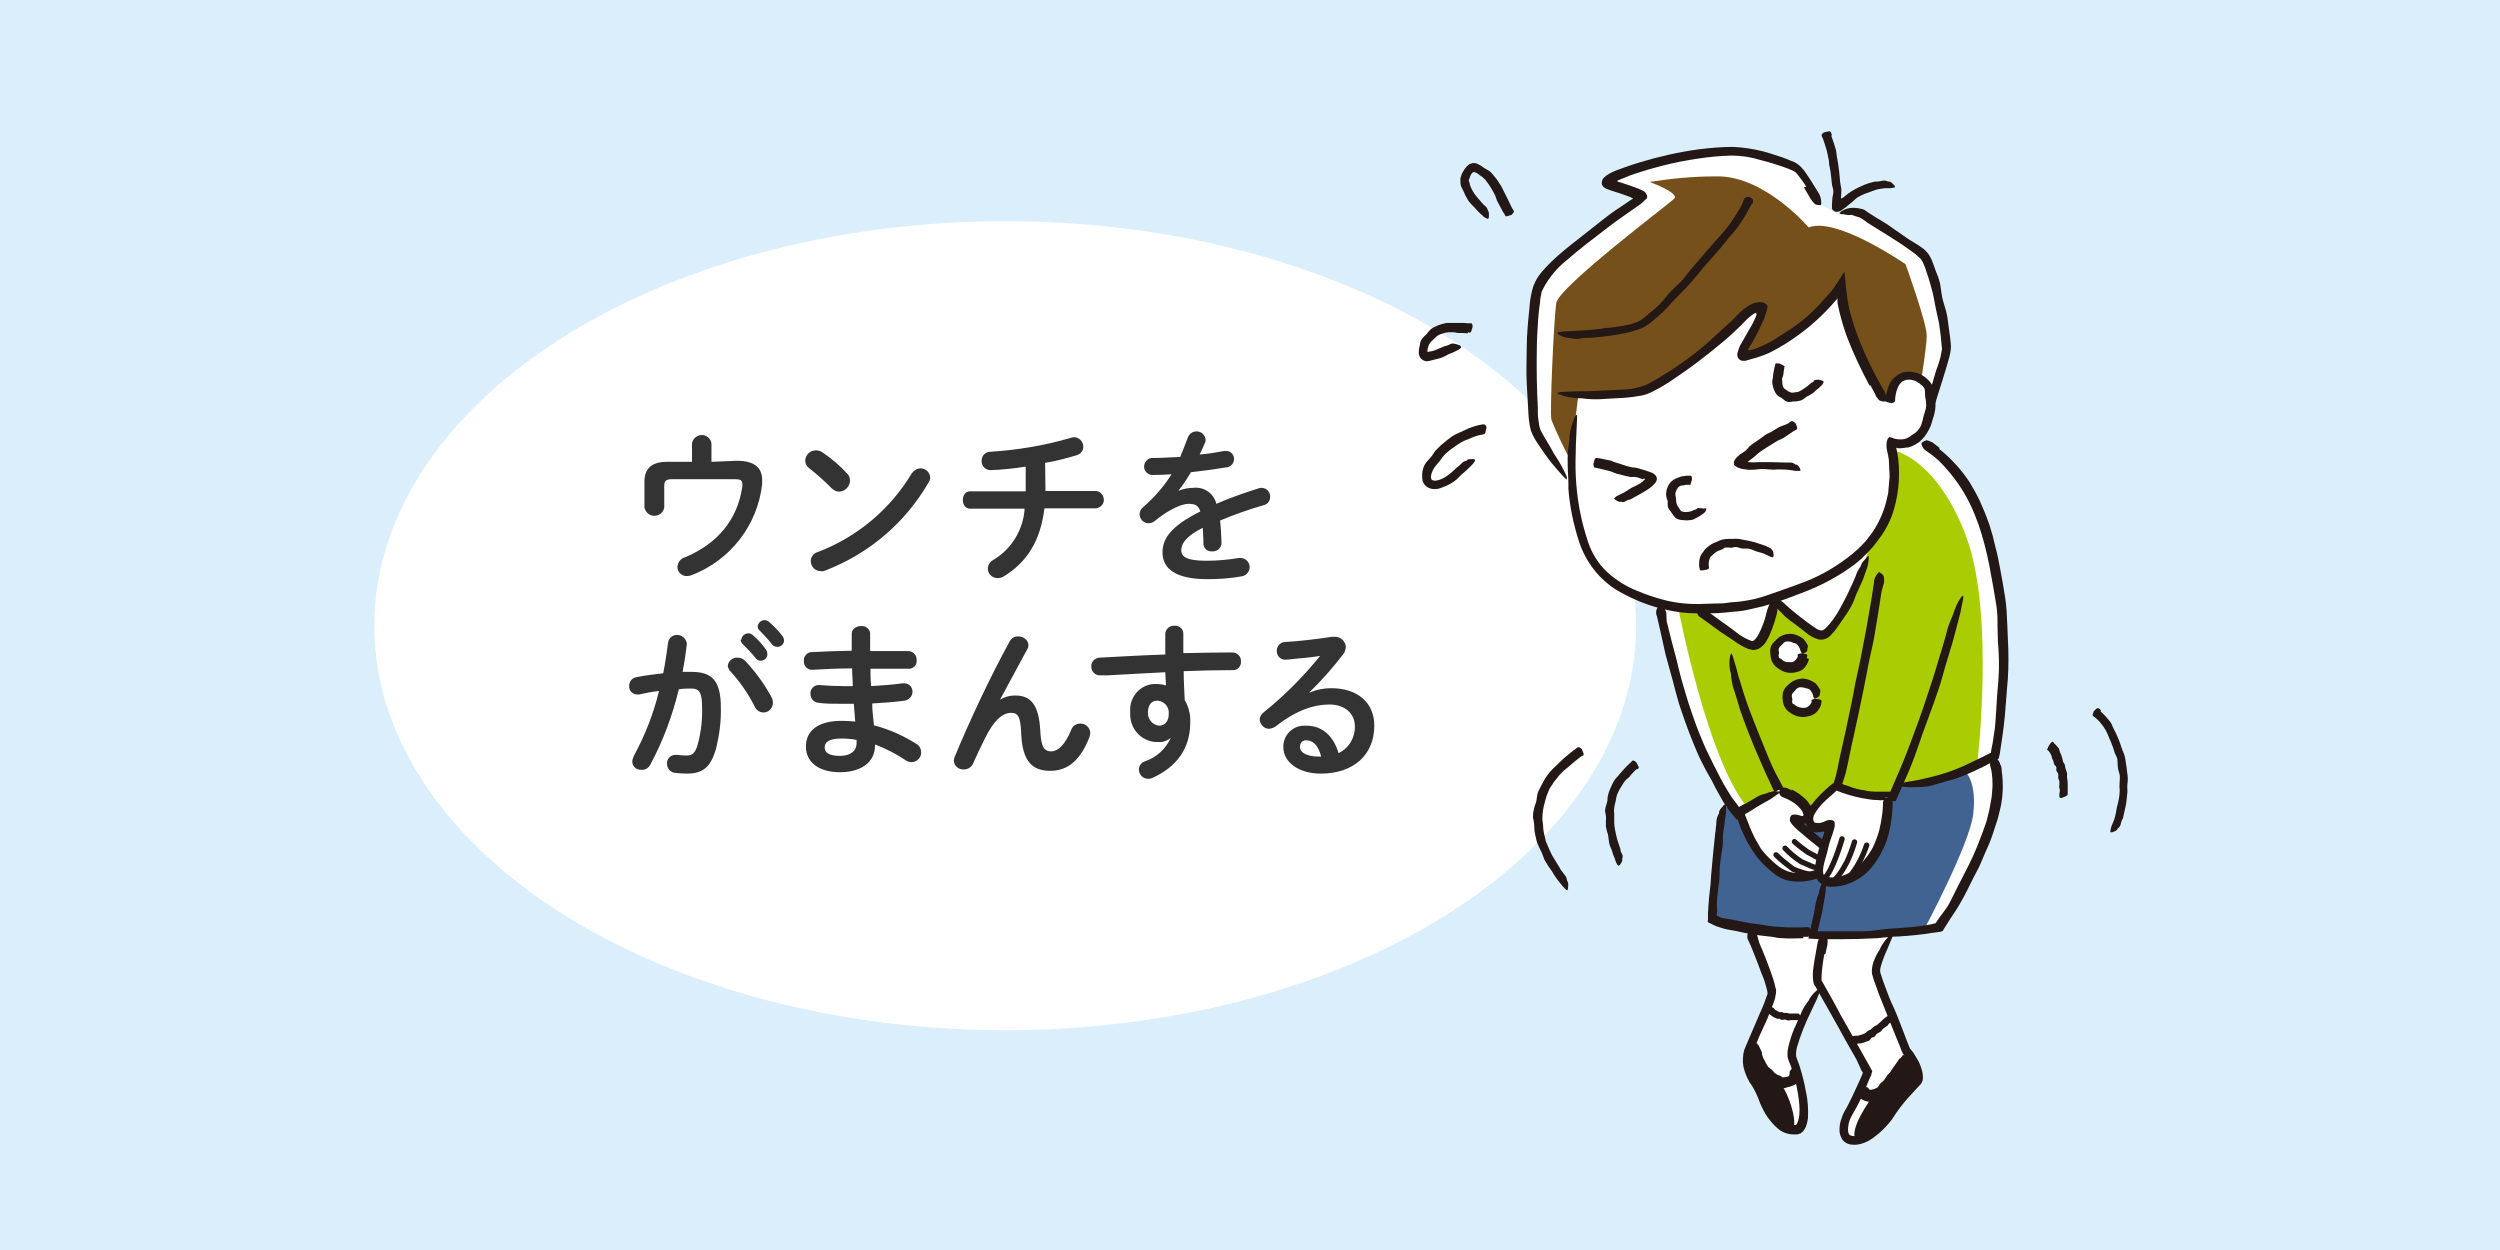 <?xml version="1.0" encoding="utf-8"?>
<!-- Generator: Adobe Illustrator 24.0.3, SVG Export Plug-In . SVG Version: 6.00 Build 0)  -->
<svg version="1.1" id="レイヤー_1" xmlns="http://www.w3.org/2000/svg" xmlns:xlink="http://www.w3.org/1999/xlink" x="0px"
	 y="0px" viewBox="0 0 720 360" style="enable-background:new 0 0 720 360;" xml:space="preserve">
<style type="text/css">
	.st0{fill:#DAEFFB;}
	.st1{fill:#FFFFFF;}
	.st2{fill:#333333;}
	.st3{fill:#76501B;}
	.st4{fill:#AACC03;}
	.st5{fill:#416391;}
	.st6{fill:#231815;}
	.st7{fill:none;stroke:#231815;stroke-width:1.549;stroke-linecap:round;stroke-linejoin:round;}
</style>
<path class="st0" d="M0,0h720v360H0V0z"/>
<ellipse class="st1" cx="289.5" cy="180.2" rx="181.7" ry="116.5"/>
<path class="st2" d="M212.2,132.7c5.3,0,7.3,2.2,7.3,5.5c0,0.4,0,0.8,0,1.2c-1.3,11.8-9.1,21.9-20.2,26.2c-0.5,0.2-0.9,0.3-1.4,0.3
	c-1.5,0.1-2.8-1.1-2.8-2.6c0,0,0-0.1,0-0.1c0.1-1.3,1-2.4,2.2-2.7c9.5-4,15.1-10.9,16.5-20.4c0-0.2,0-0.5,0-0.7
	c0-1.1-0.6-1.4-2.2-1.4h-18c-1.8,0-2.3,0.5-2.3,2v6.2c-0.3,1.6-1.8,2.6-3.4,2.3c-1.1-0.2-2-1.1-2.3-2.3v-7.5c0-3.8,2.1-5.7,6.5-5.7
	h7.2v-5.3c0.2-1.5,1.7-2.6,3.2-2.4c1.2,0.2,2.2,1.1,2.4,2.4v5.3L212.2,132.7z M243.9,136.3c0.6,0.5,0.9,1.3,0.9,2.1
	c0,1.7-1.4,3.1-3.1,3.2c-0.8,0-1.6-0.4-2.2-1c-2.1-2.1-4.2-4-6.5-5.8c-0.7-0.5-1.1-1.3-1.1-2.2c0.1-1.6,1.4-2.9,3.1-2.9
	c0.7,0,1.3,0.2,1.9,0.6C239.4,132,241.8,134,243.9,136.3z M265,134.9c1.5-0.1,2.8,1.1,2.9,2.6c0,0.5-0.2,1.1-0.5,1.5
	c-6.7,11.6-17.2,20.5-29.7,25.3c-0.4,0.2-0.8,0.3-1.3,0.2c-1.6,0-2.9-1.3-2.9-2.9c0-1.2,0.8-2.3,2-2.6c11.3-4.3,20.9-12.3,27.1-22.7
	C263.2,135.5,264.1,134.9,265,134.9z M301.1,141.4h14.6c1.4,0.2,2.3,1.4,2.2,2.8c-0.1,1.1-1,2-2.2,2.2h-14.9
	c-1.2,9.6-5.1,15.5-11.7,19.6c-0.5,0.3-1.1,0.5-1.8,0.5c-1.5,0-2.8-1.2-2.8-2.7c0,0,0,0,0,0c0-1.1,0.6-2,1.5-2.5
	c5.3-3.1,8.7-8.7,9.1-14.8h-15.7c-1.4,0-2.1-1.2-2.1-2.5s0.7-2.5,2.1-2.5h16v-7.1c-3.4,0.5-6.7,0.9-10.1,1c-1.4,0-2.6-1.1-2.6-2.6
	c0,0,0-0.1,0-0.1c0-1.4,1-2.5,2.4-2.6c0.1,0,0.1,0,0.2,0c7.8-0.5,15.6-1.8,23.1-4c0.3-0.1,0.6-0.1,0.9-0.2c1.5,0,2.7,1.3,2.7,2.8
	c0,1.1-0.8,2.1-1.9,2.4c-3,0.9-6,1.7-9.1,2.2L301.1,141.4z M339.5,141.3c1.3-0.5,2.7-0.8,4.1-0.8c3.1-0.4,6,1.6,6.7,4.6
	c3.9-1.7,7.9-3.1,12-4.4c0.3-0.1,0.6-0.2,1-0.2c1.4,0,2.5,1.1,2.5,2.5c0,0,0,0,0,0.1c0,1.2-0.8,2.2-1.9,2.4
	c-4.2,1.2-8.4,2.7-12.5,4.4c0.2,1.8,0.3,3.9,0.4,6.4c0,1.4-1.1,2.5-2.5,2.5c-0.1,0-0.1,0-0.2,0c-1.3,0.1-2.4-0.8-2.5-2.1
	c0,0,0-0.1,0-0.1c0-1.8-0.2-3.4-0.2-4.6c-5,2.5-6.2,4.7-6.2,6.5c0,1.9,1.7,3,7.3,3c3.1,0,6.2-0.3,9.3-0.8c0.2,0,0.4,0,0.5,0
	c1.4,0,2.6,1.2,2.6,2.6c0,0,0,0.1,0,0.1c0,1.3-1.1,2.5-2.4,2.6c-3.2,0.6-6.5,0.8-9.8,0.8c-9.1,0-12.9-3-12.9-7.7
	c0-3.8,2.2-7.5,10.9-11.8c-0.6-1.8-1.6-2.2-3.4-2.2c-1.7,0-5.3,1.3-9.8,5c-0.5,0.4-1.1,0.6-1.7,0.6c-1.4,0-2.5-1.1-2.6-2.5
	c0-0.9,0.4-1.7,1.1-2.2c3.1-2.7,5.9-5.9,8.1-9.4c-1.9,0.1-3.6,0.2-5.2,0.2c-1.4,0.1-2.6-0.9-2.7-2.2s0.9-2.6,2.2-2.7
	c0.2,0,0.3,0,0.5,0c2.2,0,5-0.2,7.7-0.3c0.8-1.9,1.5-3.8,2.2-5.6c0.5-1.4,2-2.1,3.4-1.6c0.9,0.3,1.5,1.1,1.7,2c0,0.2,0,0.5,0,0.7
	c-0.5,1.3-1.1,2.6-1.7,3.8c2.5-0.2,4.9-0.6,7-1c0.2,0,0.4,0,0.6,0c1.2-0.1,2.2,0.9,2.3,2.1c0,0.1,0,0.2,0,0.2c0,1.2-0.9,2.3-2.2,2.4
	c-3,0.5-6.5,1-10.2,1.4c-1.2,2-2.4,3.8-3.6,5.3L339.5,141.3z M187.3,220.2c-0.5,1-1.5,1.6-2.6,1.5c-1.4,0.1-2.6-1-2.6-2.3
	c0,0,0,0,0-0.1c0-0.5,0.2-1,0.4-1.5c3.2-5.9,5.7-12.2,7.3-18.8c-2,0.2-3.9,0.6-5.7,1c-0.2,0-0.4,0-0.6,0c-1.3,0-2.3-1-2.3-2.3
	c0-0.1,0-0.1,0-0.2c0-1.3,0.9-2.3,2.2-2.5c2.4-0.5,5.1-0.8,7.6-1.1c0.6-2.9,1-5.9,1.4-8.8c0.2-1.5,1.6-2.5,3.1-2.2
	c1.2,0.2,2.1,1.2,2.3,2.4v0.3c-0.3,2.6-0.7,5.3-1.2,7.9h2.6c6.1,0,8.4,2.8,8.4,10.3c0.1,3.9-0.4,7.7-1.3,11.5
	c-1.5,5.5-3.7,7.5-8.5,7.5c-1.1,0-2.2-0.1-3.3-0.2c-1.3-0.1-2.4-1.2-2.4-2.6c-0.1-1.4,0.9-2.5,2.3-2.6c0.1,0,0.1,0,0.2,0h0.4
	c0.9,0.1,1.8,0.2,2.6,0.2c1.7,0,2.6-0.5,3.4-3.4c0.9-3.4,1.3-6.9,1.2-10.4c0-4.4-0.8-5.5-3.1-5.5c-1,0-2.2,0-3.6,0.2
	C193.7,206,191,213.3,187.3,220.2z M222.2,200.8c0.3,0.5,0.4,1.1,0.4,1.6c0,1.5-1.2,2.8-2.7,2.8c0,0,0,0,0,0c-1.2,0-2.2-0.8-2.6-1.8
	c-1.8-3.6-4.1-6.9-6.8-9.9c-0.5-0.4-0.8-1.1-0.9-1.7c0.1-1.4,1.4-2.5,2.8-2.4c0.8,0,1.6,0.3,2.2,0.9
	C217.5,193.4,220.1,196.9,222.2,200.8L222.2,200.8z M213.5,184.2c0.1-1,1-1.8,2-1.8c0.5,0,1,0.2,1.3,0.5c1.4,1.2,2.7,2.6,3.8,4.2
	c0.3,0.4,0.4,0.8,0.4,1.3c0,1.1-0.9,1.9-1.9,1.9c-0.7,0-1.3-0.4-1.6-0.9c-1.1-1.4-2.4-2.7-3.7-4c-0.3-0.3-0.5-0.8-0.5-1.2H213.5z
	 M218.2,180.4c0.1-1,1-1.8,2-1.8c0.5,0,1,0.2,1.4,0.6c1.4,1.2,2.6,2.5,3.7,3.9c0.3,0.4,0.5,0.9,0.5,1.4c0,1-0.9,1.8-1.9,1.8
	c-0.7,0-1.3-0.3-1.7-0.9c-1.1-1.4-2.4-2.8-3.6-4C218.4,181.3,218.2,180.8,218.2,180.4L218.2,180.4z M250.6,187.5h10.9
	c1.4,0,2.5,1.1,2.5,2.5c0,0.1,0,0.2,0,0.2c0.1,1.3-0.9,2.4-2.2,2.4c-0.1,0-0.2,0-0.3,0h-10.8c0,1.7,0,3.4,0.2,5
	c3.2-0.2,6.2-0.4,9-0.8h0.4c1.3-0.1,2.4,0.9,2.5,2.2c0,0.1,0,0.1,0,0.2c0,1.3-1,2.4-2.3,2.6c-2.9,0.4-6.1,0.6-9.3,0.8
	c0,2.2,0.3,4.2,0.5,6.3c4.3,1.1,8.3,2.9,12,5.2c1,0.5,1.6,1.5,1.6,2.6c0,1.6-1.3,2.8-2.8,2.8c-0.6,0-1.2-0.2-1.6-0.5
	c-2.8-1.9-5.8-3.4-8.9-4.6v0.3c0,5.2-4.5,7.7-10.1,7.7c-6.1,0-9.8-2.9-9.8-7.4c0-4.5,3.4-7.4,10.3-7.4c1.3,0,2.6,0.1,3.9,0.2
	c-0.1-1.7-0.3-3.5-0.4-5.1h-2.7c-2.9,0-5.8,0-7.5-0.3c-1.3-0.1-2.3-1.2-2.3-2.6c-0.1-1.3,1-2.5,2.3-2.5c0,0,0.1,0,0.1,0h0.3
	c2.3,0.2,4.6,0.3,6.9,0.3h2.6c0-1.7-0.2-3.4-0.2-5.1c-4.1,0-8.1,0.2-11.4,0.4c-1.3,0.1-2.4-0.9-2.5-2.3c0-0.1,0-0.2,0-0.3
	c-0.1-1.3,1-2.5,2.3-2.5c0,0,0.1,0,0.1,0c3.4-0.2,7.3-0.3,11.4-0.4v-4.9c0-1.4,1.4-2.2,2.7-2.2c1.3-0.1,2.5,0.8,2.6,2.1
	c0,0,0,0.1,0,0.1L250.6,187.5z M246.7,214.1v-1c-1.4-0.3-2.9-0.4-4.4-0.4c-3.8,0-4.8,1.2-4.8,2.6c0,1.4,1.2,2.4,4.4,2.4
	S246.7,216.1,246.7,214.1z M288,201.5c1.3-0.8,2.8-1.2,4.4-1.2c4.4,0,6.8,2.6,7.2,10.1c0.2,5.2,1.4,6,3.2,6c1.8,0,4-1.9,5.7-6.2
	c0.4-1.1,1.4-1.8,2.6-1.8c1.5-0.1,2.8,1.1,2.9,2.6c0,0.4-0.1,0.8-0.2,1.2c-2.5,6.5-6.1,9.8-11.3,9.8c-5.2,0-8.1-2.7-8.4-10.9
	c-0.2-4.7-0.9-5.8-2.9-5.8c-2.6,0-5.1,2.4-7.5,7.3c-1.1,2.2-2.5,5.1-3.5,7.4c-0.5,1-1.5,1.6-2.6,1.6c-1.5,0.1-2.8-1-2.9-2.5
	c0-0.4,0.1-0.7,0.2-1c4.2-10.2,10.3-23.2,15.9-33.4c0.5-0.9,1.4-1.5,2.4-1.4c1.5-0.1,2.9,1,3,2.5c0,0.4-0.1,0.8-0.3,1.1L288,201.5
	L288,201.5z M337.2,212.5c-1,0.8-2.2,1.3-3.5,1.2c-4.4,0.2-8-3.2-8.2-7.6c0-0.4,0-0.8,0-1.2c-0.3-4,2.7-7.6,6.7-7.9
	c0.2,0,0.5,0,0.7,0c1,0,1.9,0.1,2.9,0.4l-0.2-3.8c-3.5,0.2-11.6,0.6-16.6,0.9h-2.2c-1.4,0-2.5-1.1-2.5-2.5c-0.1-1.4,1-2.5,2.4-2.6
	c0,0,0.1,0,0.1,0c5.7-0.3,12.2-0.7,18.8-0.9v-5.9c0-1.3,1.1-2.4,2.5-2.4c0,0,0.1,0,0.1,0c1.3-0.1,2.5,0.8,2.6,2.1c0,0,0,0.1,0,0.1
	v5.7c5-0.1,9.8-0.2,14.1-0.2c1.4,0,2.5,1.1,2.5,2.4c0,0.1,0,0.2,0,0.2c0.1,1.3-0.9,2.5-2.2,2.5c0,0,0,0-0.1,0
	c-4.4,0-9.2,0.1-14.2,0.3c0,2.8,0.2,5.5,0.3,8.3c1.1,1.9,1.7,4.1,1.6,6.4c0,7.6-3.9,12.8-10.8,16c-0.4,0.2-0.8,0.3-1.3,0.3
	c-1.5,0-2.7-1.2-2.7-2.7c0-1.1,0.8-2.1,1.9-2.4C333.1,218.1,335.7,215.7,337.2,212.5L337.2,212.5z M330.6,205.2
	c-0.1,1.9,1.3,3.6,3.2,3.8c1.6,0,2.8-1.2,2.8-3.4c0.2-1.9-1.2-3.6-3.1-3.8c-0.1,0-0.2,0-0.3,0C331.6,201.8,330.6,203.1,330.6,205.2
	L330.6,205.2z M377.3,199.4c1.9-0.8,4-1.2,6.1-1.2c7.5,0,12.4,4.1,12.4,10.8c0,8.4-6,13.8-15.4,13.8c-6.5,0-10.8-3.4-10.8-7.6
	c-0.1-3.3,2.5-6.1,5.8-6.2c0.3,0,0.6,0,0.9,0c4.6,0,7.8,3.1,9.2,7.9c3-1.4,4.8-4.5,4.7-7.8c0-3.4-2.7-6.2-7.3-6.2s-9.6,1.7-15.4,6.2
	c-0.6,0.5-1.3,0.7-2,0.8c-1.4,0-2.6-1.2-2.7-2.6c0-0.9,0.5-1.7,1.2-2.2c6-4.8,11.4-10.3,16.2-16.2c-2.4,0.4-5.5,0.7-7.9,0.9
	c-0.2,0-1.4,0.2-2.2,0.2c-1.4,0-2.4-1.2-2.4-2.5c0,0,0,0,0-0.1c0-1.3,1-2.4,2.3-2.5c0,0,0,0,0,0c3.9-0.2,9-0.8,13.6-1.5
	c0.2,0,0.5,0,0.7,0c1.7-0.1,3.2,1.2,3.3,2.9c0,0,0,0.1,0,0.1c-0.1,0.8-0.3,1.6-0.9,2.2c-3,3.9-6.2,7.5-9.7,10.9L377.3,199.4z
	 M380.5,217.9c-0.8-3.1-2.2-4.7-4.4-4.7c-1,0-1.7,0.8-1.7,1.8c0,0,0,0,0,0.1c0,1.6,1.8,2.8,5.6,2.8H380.5z"/>
<path class="st1" d="M544.1,126c7.6,32.7-19.5,42.7-37.2,47.5s-42.2,1-49.4-14.5c-2.5-5.8-3.9-11.9-4.4-18.1l-1.5-3.2
	c0,0-7.9-9.1-9.6-13.6c-1.7-4.5-1.7-31.7,0.5-40.5c2.2-8.8,30.2-25.7,30.5-26.7c0.4-1-7.1-2.9-9.7-4.1c-2.6-1.2,20-9,36.2-9.3
	c6.3,0.4,12.4,2,18.1,4.7c2.2,1.4,7.2,10.9,7.2,10.9l5,2.9c1.8-1.2,4.2-1.5,6.2-0.7c0,0,15.5,9.5,18.3,12.7s5.8,23.8,6,26.4
	c0.2,2.6-4.4,17.1-4.4,17.1l-1,3.3c-0.6,1.9-1.7,3.5-3.1,4.9c-4.8,3.8-8.3,0.7-8.3,0.7L544.1,126z"/>
<path class="st1" d="M546.2,226.5c10-1,19.7-4,28.4-9c0,0,7.1-33.3-1.6-62.9c-6-20.3-19.3-26.9-19.3-26.9l-12.6-1.1l-63.6,48.2
	c0,0,11.3,46.2,21.6,61.1l12.4-7.4L546.2,226.5z"/>
<path class="st1" d="M520.5,268.5c-20.2,1.2-27.6-3.6-27.6-3.6c1.4-13.3,3.6-32.9,3.6-32.9l-0.6-9.8l78-3.8c0,0,8.1,14.6-15.3,48.8
	c-11.9,1.5-23.9,2.1-35.8,1.5L520.5,268.5z"/>
<path class="st1" d="M503.6,266.9c0,0,6.5,16.8,6.7,19.1s-6.2,15.9-6.3,16.8c-0.9,3.2-0.2,6.7,1.7,9.4c3.3,5.2,4.8,14.3,11.8,13.4
	c2.2-0.3,3.7-9.3-1.2-20.9c-1.4-3.3,6.9-18.9,7.6-20.4l2-17.1L503.6,266.9z"/>
<path class="st1" d="M524.9,269.1c0,0-2.9,12.2-1.6,14c1.3,1.8,14,23.8,14.9,25.6l-0.2,0.8c-1.5,3.6-3.2,7.1-5.2,10.5
	c-1.9,2.7-2.7,7.5,0,8.4c2.7,0.9,8.7-2.3,11.8-7.2c2.2-3.4,4.8-6.5,7.7-9.3c1.2-1.3-0.1-5.7-2.9-8.9l-0.4-0.8c0,0-7.5-18.9-8.2-21.4
	c-0.7-2.5,4.4-12,4.4-12L524.9,269.1z"/>
<path class="st3" d="M520.9,65.5c0,0-12.9-15.2-26.9-14.7c-6.3,0-12.6,0.6-18.9,1.6c0,0,8.7,3.2,7.1,4.8c-1.6,1.6-33.3,25.4-34,30.1
	s-1.9,31.5-1.4,33.6c1.6,4,3.5,7.9,5.5,11.7l2.2-18.4c6.3,0.1,12.6-0.2,18.8-0.9c4.1-0.9,26-19.3,28.5-21.6s5.9-3.1,3.4,3.2
	c-1.6,4.1-7.3,9.9,2.5,6c9.8-3.9,22.1-17.2,22.1-17.2s9.2,30.8,13.5,31.2c0,0,2.2-4.9,4.5-6c1.8-0.5,3.8-0.3,5.5,0.6
	c0,0,1.5-9.2,1.6-12.7c0.1-3.6-6.1-20.7-6.1-20.7S528.9,62.3,520.9,65.5L520.9,65.5z"/>
<path class="st4" d="M566.4,154.9c-8.3-22.6-20.7-25.1-20.7-25.1c2.1,9.7-0.7,19.7-7.4,26.9c-1.2,7.6-8.2,25.5-13.1,25.6
	c-4.6,0.2-12-8.1-13.9-10.4l-0.7,0.2c-0.6,3.1-2.9,13.8-5.9,13.6c-2.2,0-8.6-5.2-13.4-9.2c-2.6,0.4-5.3,0.2-7.8-0.6
	c0,0,8.1,42,19.3,56.1l8.9-4.4c0,0,5.9,4.4,9.7,4.4s7.4-5.3,7.4-5.3s14,2.9,15,2.8c1-0.2,1.4-3.3,1.4-3.3s10.7,0,14-1.2
	c3.3-1.2,10.2-4.5,10.2-4.5S574.6,177.4,566.4,154.9L566.4,154.9z"/>
<path class="st5" d="M496.7,232.2l-3.4,33.2c0,0,16.9,4,28.4,3.1c0,0,16.9,0.7,24.7-0.1l7.8-0.8c0,0,13.1-24.5,14.1-33.2
	c1-8.7-1.9-11.7-1.9-11.7l-20.3,4l-0.9,2.4l-8.4,0c0,0-15.6,2.8-16.7,2.9c-0.5,0-2.7-4.5-7.3-4.1c-5.7,0.6-12.4,6-12.4,6
	L496.7,232.2z"/>
<path class="st6" d="M516.1,325.5c0,0-4.2-0.3-7.9-8.4c-3.7-8-5.6-13.4-4.1-12.9c1.5,0.6,6.3,7.5,8.1,7.7
	C514.1,312.1,518.4,323.6,516.1,325.5z M539.1,316.1c0,0-7.2,9.7-4.4,12.3c2.9,2.6,9-7,9-7l8.7-10.3c0,0-2-6.5-2.9-6.5
	S543.9,314.2,539.1,316.1z M546.7,132.2c0.6,5.6,0,11.2-1.9,16.5c-1,2.6-2.4,5-4.1,7.1c-0.9,1.3-2,2.5-3.1,3.6L536,161
	c-0.6,0.5-1.2,1-1.8,1.5c-4.7,3.5-9.9,6.3-15.4,8.3c-3.3,1.3-6.5,2.5-10,3.5c-1.6,0.5-3.3,0.8-4.9,1.2c-1.6,0.4-3.3,0.6-5,0.7
	c-3.1,0.4-6.2,0.5-9.4,0.5c-5,0-10-0.9-14.7-2.5c-3.2-1.1-6.2-2.5-9.1-4.2c-5.2-3.2-9-8.2-10.9-13.9c-1.6-4.9-2.7-10.1-3.1-15.3
	v-1.5c0-1.9-0.2-3.7-0.2-5.5c-0.1-2.3,0.1-4.7,0.5-7c0-0.3,0-0.7,0-1c0.2-2,0.8-4,1.6-5.8c0.1-0.3,0.4-0.4,0.6-0.6v1l-0.2,4.6
	c-0.1,2-0.2,4-0.2,6c-0.2,5.4,0.2,10.8,1.2,16.1c0.6,3.1,1.4,6.1,2.4,9.1c1.1,3.2,2.9,6.1,5.3,8.4c2.6,2.4,5.6,4.3,8.9,5.6
	c2.6,1.1,5.3,2,8.1,2.7c3.7,0.9,7.4,1.2,11.2,1l3.3-0.1c1.1,0,2.2,0,3.3-0.2c1.1-0.2,2.7-0.2,4-0.4c1.3-0.2,2.6-0.4,3.9-0.7
	c2.5-0.6,5-1.6,7.4-2.4c2.4-0.8,5-1.8,7.4-2.7c4.8-1.9,9.2-4.6,13.2-7.8c1.1-0.9,2.2-1.9,3.1-2.9c1-0.9,1.8-2.2,2.7-3.3
	c1.9-2.8,3.3-5.9,4.1-9.2l0.5-2.2l0.2-2.3l0.2-2.3c0-0.8,0-1.5-0.1-2.3l-0.1-2.6c-0.1-0.9-0.3-1.7-0.5-2.6c-0.3-1.2-0.3-2.5,0.2-3.6
	c0,0,0.2-0.3,0.2-0.2c0.5,0.1,1.1,0.4,1.5,0.7c0.3,0.6,0.6,1.2,0.7,1.8v0.2C546.3,130,546.6,131.1,546.7,132.2L546.7,132.2z"/>
<path class="st6" d="M543.1,114.5c0.2-1.5,0.6-3,1.3-4.4c0.5-0.7,1-1.3,1.7-1.8c0.8-0.6,1.7-1.1,2.7-1.2c1.8-0.2,3.5,0.2,5,1.1
	c0.5,0.3,0.9,0.6,1.3,1l0.6,0.6l0.5,0.7c0.3,0.4,0.5,0.9,0.6,1.4c0.2,0.5,0.3,0.9,0.3,1.4c0.2,0.9,0.2,1.7,0.3,2.6
	c0.1,1.4-0.1,2.7-0.5,4c-0.3,0.8-0.5,1.7-0.8,2.6c-0.6,1.5-1.5,3-2.6,4.1c-1.1,1.1-2.5,1.9-4,2.3h-0.5c-0.6,0.1-1.2,0.2-1.7,0.2
	c-0.8,0.1-1.6-0.2-2.2-0.7c-0.1-0.1-0.2-0.1-0.3-0.2c-0.7-0.2-0.8-1.2-0.9-1.8c0,0,0-0.3,0.2-0.5c0.2-0.2,0.2,0,0.2,0
	c0.1,0,0.7,0.2,1,0.3c0.4,0.2,0.8,0.3,1.3,0.3c1.2,0.2,2.5-0.1,3.5-0.8c0.5-0.5,1.3-0.8,1.8-1.3c0.6-0.6,1.1-1.2,1.4-2
	c0.3-0.8,0.5-1.7,0.7-2.6c0.2-0.7,0.4-1.3,0.6-2c0.2-0.9,0.2-1.8,0-2.7c-0.1-0.5-0.2-1-0.2-1.5v-0.9c0-0.3-0.1-0.6-0.2-0.9
	c-0.3-0.4-0.6-0.8-1.1-1.1c-0.1-0.2-0.3-0.3-0.5-0.4c-0.2,0-0.3-0.3-0.6-0.4l-0.7-0.3l-0.8-0.2c-0.5-0.1-0.9-0.1-1.4,0
	c-0.5,0.1-1,0.3-1.4,0.6c-0.5,0.5-1,1.1-1.2,1.8c-0.3,0.7-0.5,1.4-0.6,2.2c-0.1,0.4-0.1,0.9-0.1,1.3c0,0.3-0.2,0.6-0.9,0.8h-0.2
	c-0.5-0.1-0.9-0.2-1.3-0.3c-0.2-0.1-0.3-0.3-0.4-0.5l0.1-0.9L543.1,114.5z"/>
<path class="st6" d="M538.4,111c-2.4-4.5-4.6-9.1-6.4-13.8c-0.9-2.4-1.6-4.8-2.2-7.2l-0.4-1.8l-0.2-0.9v-1.4l-0.2,0.3l-0.4,0.4
	l-0.5,0.6l-0.7,0.8c-0.9,1-1.9,2-2.9,3c-2,1.9-4.1,3.7-6.3,5.3c-2.7,2-5.6,3.8-8.6,5.3c-1.6,0.7-3.2,1.3-4.8,1.7l-1.4,0.4l-0.7,0.2
	c-0.3,0-0.6,0-0.8,0c-0.5,0-1-0.3-1.3-0.8c-0.3-0.5-0.3-1-0.2-1.5c0.3-1,0.6-2,1.2-2.9l1.1-1.9c0.7-1.2,1.4-2.5,2.1-3.7
	c0.5-1,1-2,1.3-3.1h-0.2c-0.1,0,0,0-0.7,0.3c-1.1,0.7-2.1,1.6-3,2.6c-2.2,2.2-4.5,4.4-6.9,6.3c-4.1,3.4-8.4,6.7-12.9,9.7
	c-2,1.4-4.1,2.7-6.3,3.8c-1.2,0.6-2.4,1.1-3.8,1.3c-1.2,0.2-2.5,0.4-3.7,0.5l-1.4,0.1l-5.2,0.3c-2.2,0.2-4.4,0.1-6.5-0.2
	c-0.3,0-0.6,0-0.9,0c-1.9-0.1-3.8-0.4-5.5-1.1c-0.3,0-0.4-0.3-0.6-0.5c0.3,0,0.6-0.1,0.9-0.2l4.4-0.2c1.9,0,3.8,0,5.6-0.1
	c2.5-0.2,5.1-0.2,7.6-0.4c2.5,0,4.9-0.5,7.2-1.4c2.5-1.3,5.1-2.9,7.6-4.5c2.5-1.7,5.4-3.7,7.9-5.8c2.6-2.1,5.2-4.7,7.7-6.9
	c1-0.9,2-1.8,2.9-2.8c1-1.1,2.1-2,3.4-2.8c0.9-0.6,1.9-0.9,3-1c0.5,0,1.1,0.1,1.5,0.3c0.2,0.1,0.4,0.3,0.6,0.5
	c0.1,0.2,0.2,0.4,0.3,0.5c-0.2,0.8-0.4,1.7-0.7,2.5c-0.2,0.7-0.4,1.1-0.6,1.6c-0.5,1-0.9,2-1.4,3c-0.5,0.9-1,1.9-1.5,2.8l-1.4,2.3
	c0,0.1,0,0.2,0,0.3c0,0.1,0,0.1,0.2,0.1l1.3-0.3c0.5-0.1,0.9-0.3,1.4-0.5c2.2-0.9,4.3-2,6.3-3.4c2.1-1.3,4.1-2.6,6-4.1
	c1.9-1.5,3.7-3.2,5.3-4.9c0.8-0.9,1.6-1.8,2.4-2.7l0.5-0.5l0.6-0.7c0.4-0.5,0.8-1.1,1.1-1.6c0.7-1,1.5-2.2,2.2-3.4l0.4-0.5
	c0.3,2.7,0.5,5.5,0.9,8c0.2,1.3,0.4,2.6,0.8,3.9c0.9,3.2,1.9,6.3,3.2,9.3c1.1,2.7,2.4,5.4,3.8,8.1c0.8,1.5,1.5,2.9,2.4,4.4
	c0.7,0.9,1,2.1,0.9,3.3c0,0.1,0,0.3-0.1,0.3c-0.6,0.1-1.1,0-1.7-0.2c-0.4-0.2-0.8-0.9-1.2-1.4c0-0.1,0-0.1,0-0.2l-1.5-2.8L538.4,111
	z M555.4,114.2l2-6.8c0.3-1.1,0.8-2.2,1.1-3.3c0.4-1.2,0.6-2.4,0.8-3.6c-0.2-2.4-0.5-5.1-0.9-7.6c-0.3-1.5-0.7-3-1-4.6
	c-0.3-1.5-0.5-2.9-0.9-4.4s-0.7-2.6-1.1-3.9c-0.4-1.3-0.7-2-1-3c-0.2-0.5-0.4-0.9-0.6-1.4c-0.1-0.2-0.2-0.4-0.3-0.5
	c-0.1-0.2-0.2-0.4-0.3-0.5c-1-1-2-1.8-3.2-2.6c-2-1.5-4.1-2.8-6.3-4.2l-5.8-3.6l-0.5-0.4l-1-0.7l-0.5-0.3l-0.4-0.2l-1-0.3l-1.2-0.4
	c-0.1,0-0.3,0-0.4,0c-0.8,0.2-1.6-0.3-2.6-0.2c-0.2,0-0.3-0.2-0.5-0.3c0.1-0.1,0.2-0.3,0.3-0.4c0.7-0.5,1.4-0.8,2.2-1
	c1-0.2,2-0.2,3,0c0.3,0.1,0.7,0.1,1,0.2c0.2,0.1,0.4,0.1,0.6,0.2l0.4,0.3l1.5,1c1,0.7,2.1,1.3,3.1,1.9c1.2,0.7,2.4,1.5,3.6,2.4
	c1.3,0.9,2.6,1.8,3.9,2.7s2.9,1.7,4.2,2.7c0.6,0.4,1.1,0.9,1.5,1.4c0.5,0.6,0.9,1.3,1.2,2c0.7,1.7,1.2,3.4,1.9,5
	c0.3,0.9,0.6,1.9,0.7,2.9c0.2,1.2,0.3,2.4,0.6,3.6c0.3,1.2,0.7,2.2,1,3.4c0.3,1.3,0.5,2.4,0.6,3.6l0.5,3.6l0.2,1.8
	c0.1,0.7,0.1,1.5,0,2.2c-0.2,1.4-0.6,2.8-1,4.1l-1.4,4.6l-1.3,4.1c-0.2,0.8-0.5,1.5-0.7,2.3c-0.1,0.6-0.6,1.2-1.3,1.2H556
	c-0.4-0.2-0.8-0.5-1.2-0.9c-0.2-0.2,0-0.6,0-0.9l0.5-1.4L555.4,114.2z"/>
<path class="st6" d="M520.2,53.8c-0.7-1.2-1.5-2.3-2.4-3.4c-0.2-0.3-0.4-0.5-0.6-0.7c-0.2-0.2-0.4-0.3-0.6-0.4
	c-0.5-0.3-1.2-0.5-1.8-0.8c-2.7-1-5.4-1.8-8.1-2.5c-2.6-0.8-5.4-1.2-8.1-1.2c-3.3,0.1-6.5,0.4-9.7,0.9c-6.2,0.9-12.2,2.4-18.2,4.4
	c-0.9,0.3-1.8,0.6-2.6,1l-1.3,0.5l-0.4,0.2h-0.2c-0.1,0.1-0.2,0.2-0.3,0.2c-0.1,0-0.2,0.3,0,0.3l1,0.3c1.2,0.4,2.5,0.8,3.8,1.3
	l1.1,0.4c0.5,0.2,1,0.5,1.5,0.7c0.4,0.2,0.7,0.6,0.9,1c0.1,0.2,0.2,0.4,0.2,0.6c0,0.2-0.1,0.4-0.1,0.5c-0.5,0.5-1,1-1.6,1.5l-1.4,1
	c-2.7,1.9-5.5,3.8-8.1,5.8c-4.2,3.2-8.4,6.4-12.3,9.8c-2.6,2.1-4.7,4.7-6.3,7.6L444,84l-0.2,1.1c-0.2,0.7-0.2,1.5-0.3,2.2
	c-0.2,1.5-0.4,3-0.5,4.5c-0.2,3.1-0.4,6.1-0.4,9.2c-0.1,5.5,0,10.9,0.3,16.5v1.6c0,1,0.2,2,0.3,2.8c0.1,0.8,0.3,1.7,0.7,2.4
	c1.1,2.1,2.5,4.1,3.6,6.3c0.2,0.3,0.4,0.6,0.6,0.9c1.2,1.8,2.2,3.7,3.1,5.7c0.1,0.3,0.1,0.6,0,0.9c-0.3-0.2-0.6-0.5-0.8-0.7
	c-1.2-1.3-2.3-2.6-3.4-3.9c-1.4-1.7-2.6-3.5-3.9-5.4c-0.9-1.3-1.7-2.7-2.2-4.1c-0.4-1.5-0.6-3-0.7-4.6c-0.2-3-0.3-6-0.5-8.9
	c-0.2-3.5,0-7,0-10.5c0-3.5,0.4-7.7,0.8-11.5c0.1-2.1,0.5-4.1,1.1-6.1c0.4-1,0.9-2,1.5-2.9c0.6-0.8,1.3-1.7,2-2.4
	c2.2-2.4,4.7-4.5,7.2-6.5c3.3-2.6,6.4-5,9.9-7.8c1.9-1.5,4-2.9,6-4.2l1.6-1.1l0.4-0.2c0.2-0.1,0-0.2-0.2-0.3l-0.6-0.3l-1.1-0.4
	l-2-0.7l-1-0.3l-1.8-0.6c-0.6-0.2-1.1-0.4-1.6-0.8c-0.3-0.2-0.5-0.6-0.6-1c0-1,0.3-1.6,1.4-2.4c0.6-0.4,1.2-0.7,1.8-1l1.2-0.5
	l2.2-0.8c1.4-0.5,2.8-1,4.2-1.4c5.6-1.7,11.3-3,17.1-3.8c3.3-0.4,6.6-0.7,9.9-0.7c4,0.2,7.9,0.9,11.7,2.2c1.7,0.5,3.4,1.1,5,1.8
	c1,0.3,1.8,0.8,2.6,1.5c0.7,0.7,1.3,1.4,1.8,2.2c1.2,1.7,2.2,3.4,3.2,5c0.8,1.1,1.2,2.4,1.1,3.8c0,0.1,0,0.3-0.1,0.3
	c-0.6,0-1.2-0.1-1.7-0.3c-0.5-0.5-0.9-1-1.3-1.6c0-0.1-0.1-0.1-0.1-0.2c-0.6-1-1.2-2.1-1.8-3.1L520.2,53.8z M527.4,39.1
	c0.5,1.3,0.9,2.6,1.3,3.9c0.2,0.7,0.2,1.4,0.3,2l0.4,2.3c0.2,1.4,0.4,2.9,0.5,4.4c0,0.9,0.3,1.8,0.4,2.7c0,0.8,0,1.6-0.1,2.4v0.4
	c0,0,0.2,0,0.3-0.2c0.1,0,0.1,0,0.2,0l0.5-0.4c0.3-0.3,0.7-0.5,1-0.8c1.2-0.9,2.5-1.6,3.9-2.2c1.2-0.6,2.5-1,3.9-1.3h0.4
	c0.5,0,1-0.1,1.5-0.2c0.6-0.2,1.3-0.1,1.9,0.2c0.1,0,0.2,0,0.3,0c0.6,0,1,0.7,1.5,1.1c0.1,0.2,0.1,0.3,0.2,0.5c0,0-0.2,0.1-0.2,0.1
	c-0.4,0.1-0.7,0.1-1.1,0.2h-1.4c-1.3,0.1-2.6,0.3-3.8,0.8c-0.7,0.3-1.4,0.5-2.2,0.8c-0.8,0.3-1.5,0.7-2.2,1.1
	c-0.7,0.5-1.3,1.2-2,1.7l-0.5,0.4l-0.7,0.6c-0.5,0.3-0.9,0.7-1.4,1c-0.4,0.3-0.9,0.4-1.5,0.4c-0.3,0-0.5-0.2-0.7-0.3
	c-0.1-0.1-0.3-0.3-0.4-0.4l-0.1-0.1v-1.3l0.1-1.5c0-0.4,0.1-0.9,0.2-1.3c0.1-0.4,0.1-0.8,0.1-1.1c0-0.6-0.3-1.2-0.4-1.9
	c-0.1-0.6-0.1-1.2-0.2-1.9c-0.1-1.3-0.3-2.5-0.6-3.8c0-0.7-0.1-1.4-0.3-2.2c-0.2-0.8-0.3-1.7-0.6-2.5c-0.2-0.8-0.5-1.5-0.7-2.2
	c-0.1-0.4-0.3-0.8-0.5-1.2c-0.2-0.3-0.1-0.7,0.5-1.1c0,0,0.1-0.1,0.2-0.1c0.4-0.1,0.9-0.2,1.4-0.3c0.3,0,0.4,0.2,0.5,0.3l0.3,0.8
	L527.4,39.1z M486.5,139.6c-0.6,0-1.1,0-1.7,0.2c-0.2,0-0.5,0-0.8,0.1c-0.3,0.1-0.5,0.3-0.7,0.5c-0.4,0.5-0.7,1.1-0.8,1.8
	c0,0.4,0.1,0.9,0.2,1.3c0,0.4,0,0.9,0.1,1.3c0.1,0.4,0.2,0.7,0.4,1c0.3,0.5,0.6,0.8,0.8,1.2c0.2,0.3,0.5,0.3,0.7,0.4
	c0.6,0.1,1.1,0.1,1.7,0c0.5-0.1,1.1-0.3,1.6-0.6h0.2c0.2-0.1,0.4-0.2,0.5-0.3c0.2-0.2,0.6-0.3,0.8-0.1h0.1c0.1-0.2,0.8,0.2,1.3,0
	c0.2,0,0.3,0,0.5,0c0,0.1,0,0.1,0,0.2c0,0.3-0.2,0.6-0.3,0.8c-0.2,0.3-0.5,0.4-0.8,0.7c-0.7,0.5-1.4,0.9-2.2,1.3
	c-0.5,0.3-1,0.4-1.5,0.4c-0.6,0.1-1.2,0.1-1.7,0c-0.7,0-1.3-0.1-2-0.4c-0.4-0.3-0.7-0.6-1-1c-0.4-0.6-0.7-1.1-1.2-1.7
	c-0.2-0.3-0.4-0.7-0.4-1.1v-1.3c-0.2-0.4-0.3-0.8-0.4-1.3c-0.1-0.5-0.1-0.9,0-1.4c0.1-1,0.6-1.9,1.2-2.7c0.4-0.4,0.9-0.8,1.4-1
	c0.6-0.3,1.2-0.5,1.8-0.7c0.5-0.1,1.1-0.1,1.6-0.2h0.9c0.3,0,0.5,0.2,0.5,0.9c0,0.1,0,0.2,0,0.2l-0.4,1.3c0,0.2-0.2,0.2-0.3,0.4
	L486.5,139.6z M460.7,132c1,0.2,1.9,0.4,2.9,0.6c0.5,0,0.9,0.4,1.4,0.5c0.5,0.2,1.1,0.3,1.6,0.5c1,0.3,2,0.7,3,0.9
	c0.6,0.2,1.3,0.1,1.9,0.3c0.6,0.1,1.2,0.4,1.8,0.5l0.9,0.3c0.5,0.2,1,0.3,1.4,0.5c0.4,0.1,0.8,0.4,1.1,0.7c0.3,0.3,0.4,0.6,0.5,1
	c0,0.5-0.2,0.9-0.5,1.3c-0.6,0.7-1.4,1.4-2.2,1.9c-0.9,0.6-1.8,1.1-2.7,1.6l-2.4,1.3c-0.1,0-0.2,0-0.3,0c-0.3,0.1-0.6,0.3-0.9,0.4
	c-0.3,0.3-0.8,0.4-1.2,0.2c-0.1,0-0.1,0-0.2,0c-0.3,0.2-1-0.2-1.5-0.5c0,0-0.2-0.2-0.4-0.3c0-0.1,0-0.1,0-0.2
	c0.2-0.2,0.4-0.4,0.7-0.6c0.3-0.2,0.7-0.3,1-0.5c0.9-0.4,1.8-0.9,2.6-1.5c0.5-0.3,1-0.6,1.5-0.8c0.6-0.3,1.1-0.5,1.7-0.9
	c0.3-0.2,0.5-0.4,0.8-0.6c0.2-0.2,0.2-0.3,0.2-0.3c0.1-0.1,0.3-0.2,0.4-0.3c0-0.2-0.4-0.2-0.7,0h-0.1l-0.5-0.2
	c-0.4-0.2-0.9-0.3-1.4-0.4c-0.5-0.1-1,0-1.4,0c-0.5-0.1-0.9-0.2-1.4-0.3l-2.8-0.7c-0.5-0.2-1-0.4-1.5-0.6s-1.2-0.3-1.9-0.5l-1.7-0.4
	c-0.3-0.1-0.6-0.1-1-0.2c-0.3,0-0.4-0.2-0.5-1c0-0.1,0-0.2,0-0.2c0.1-0.4,0.3-0.9,0.4-1.3c0-0.2,0.3-0.2,0.4-0.3L460.7,132
	L460.7,132z M516.8,124c-1,0.7-2.1,1.4-3.1,2.1c-0.5,0.3-1.1,0.5-1.7,0.8l-1.8,1.1c-1.1,0.7-2.3,1.4-3.4,2.2
	c-0.7,0.5-1.2,1.1-1.9,1.6l-1.3,1c-0.1,0.1-0.2,0.3-0.2,0.3h0.6c0.7,0.1,1.5,0.1,2.2,0h4l3.6,0.1h1.7c0.6,0,1.2,0.2,1.6,0.6
	c0.1,0,0.2,0,0.2,0c0.5,0,0.9,0.8,1.2,1.3c0,0.2,0,0.3,0,0.5c-0.1,0-0.2,0-0.3,0c-0.4,0-0.7,0-1.1,0c-0.5,0-0.9-0.2-1.4-0.2
	c-1.3-0.2-2.5-0.2-3.8-0.2c-0.7,0.1-1.5,0.1-2.2,0c-0.8,0-1.6-0.2-2.5-0.1c-0.8,0-1.7,0.2-2.6,0.2c-0.3,0-0.7,0-1,0l-1.6-0.2
	c-0.5-0.1-1-0.2-1.4-0.4c-0.4-0.2-0.7-0.4-1.1-0.7l-0.1-0.2c0.1,0,0,0,0,0v-0.3c-0.2-0.5,0.2-1.2,0.9-1.9s0.9-0.8,1.4-1.1
	c0.3-0.2,0.6-0.4,0.9-0.6c0.5-0.4,0.9-1,1.3-1.4c0.5-0.4,1-0.8,1.5-1.1c1-0.7,2.1-1.4,3.1-2.2c0.6-0.4,1.3-0.6,1.9-1
	c0.6-0.3,1.4-0.9,2.2-1.3l2.1-0.8c0.4-0.2,0.7-0.5,1-0.7c0.3-0.2,0.6-0.2,1.2,0.3l0.2,0.2c0.2,0.4,0.4,0.8,0.5,1.3
	c0,0.2,0,0.4-0.2,0.5l-0.7,0.4L516.8,124z M489.4,163.6c-0.1-1-0.1-2.1,0.2-3.1c0.2-0.5,0.4-1,0.8-1.4c0.3-0.5,0.7-1,1.2-1.4
	c0.8-0.7,1.7-1.3,2.7-1.6c0.6-0.3,1.1-0.5,1.7-0.7c0.6-0.1,1.2-0.2,1.7-0.2h1.6c0.8-0.1,1.7,0,2.5,0.2c0.5,0.1,1.1,0.2,1.6,0.3
	c0.9,0.2,1.9,0.4,2.7,0.7s1.6,0.5,2.4,0.8l0.2,0.1l0.8,0.4c0.4,0.1,0.7,0.4,0.9,0.8h0.1c0.1,0,0.3,0.9,0.3,1.5
	c0,0.2-0.1,0.3-0.1,0.5h-0.2c-0.2,0-0.5-0.1-0.7-0.2c-0.3-0.1-0.5-0.3-0.9-0.4c-0.7-0.4-1.5-0.7-2.4-0.9c-0.5-0.1-1-0.3-1.4-0.5
	c-0.5-0.2-1-0.4-1.5-0.5H502c-0.5,0-0.9-0.2-1.3-0.3c-0.6-0.2-1.2-0.2-1.7,0c-0.3,0.1-0.6,0.1-0.9,0c-0.4,0-0.8,0-1.2,0
	c-0.3,0-0.6,0.4-0.9,0.5c-0.3,0.1-0.6,0.3-1,0.4c-0.6,0.2-1.1,0.6-1.5,1c-0.3,0.2-0.5,0.5-0.8,0.7c-0.3,0.4-0.4,0.8-0.5,1.2
	c-0.1,0.4-0.1,0.8-0.1,1.3c0,0.2,0.1,0.5,0.1,0.7c0,0.2,0,0.3-0.7,0.6h-0.2c-0.4,0.1-0.9,0.2-1.4,0.2c-0.2,0-0.3-0.2-0.4-0.3v-0.7
	L489.4,163.6z M513.9,106c-0.2,0.6-0.2,1.3-0.3,1.9c-0.1,0.6-0.2,0.6-0.3,0.9c-0.1,0.4-0.1,0.7,0,1.1c0,0.6,0.1,1.3,0.4,1.8
	c0.2,0.3,0.6,0.5,0.9,0.7c0.3,0.2,0.5,0.4,0.8,0.5c0.3,0.1,0.5,0.2,0.8,0.2c0.5-0.1,0.9-0.1,1.4-0.2c0.3,0,0.7-0.2,1-0.4
	c0.6-0.3,1.1-0.7,1.7-1.1c0.5-0.4,1-0.8,1.4-1.2h0.2c0.2-0.1,0.4-0.3,0.5-0.5c0.2-0.3,0.6-0.4,0.9-0.3c0,0,0.1,0,0.1,0
	c0.2-0.2,0.9,0.1,1.4,0.2l0.4,0.3v0.2c-0.1,0.2-0.2,0.4-0.3,0.6c-0.2,0.2-0.4,0.4-0.6,0.6c-0.5,0.6-1.2,0.9-1.7,1.5
	c-0.3,0.3-0.7,0.6-1.1,0.8c-0.4,0.3-0.9,0.5-1.3,0.7c-0.4,0.4-0.9,0.7-1.4,1c-0.4,0.1-0.9,0.2-1.4,0.3c-0.6,0-1.2,0-2,0.2
	c-0.4,0-0.8-0.1-1.2-0.3c-0.4-0.3-0.7-0.6-1.1-0.9c-0.4-0.2-0.8-0.4-1.2-0.7c-0.3-0.3-0.6-0.8-0.8-1.2c-0.4-0.8-0.6-1.7-0.7-2.6
	c0-0.5,0.1-0.9,0.2-1.4c0-0.5,0.1-1,0.2-1.6l0.3-1.4c0-0.2,0.1-0.5,0.2-0.8c0-0.3,0.2-0.3,1-0.2h0.2c0.4,0.2,0.9,0.4,1.2,0.6
	c0.3,0.2,0.2,0.2,0.3,0.3l-0.2,0.4L513.9,106z M480,178.9c0.9,3.8,1.9,7.6,2.9,11.3c0.4,1.8,0.9,3.8,1.4,5.6
	c0.5,1.8,1.3,4.4,1.9,6.4c1.3,4,2.7,8,4.4,11.9c1,2.4,2.2,4.6,3.3,6.9c1.2,2.3,2.2,4.4,3.4,6.3c0.6,0.9,1.1,1.9,1.8,2.8l1,1.3
	c0.3,0.4,0.7,1,0.7,1c0,0,0,0.1,0.2,0h0.2l0.3-0.2l2.5-1.1c1.6-0.8,3.2-1.6,4.9-2.2l1.7-0.8l0.3-0.2h0.1l-0.2-0.3l-0.7-1.5
	c-1.8-3.8-3.5-7.7-5.1-11.5c-1.4-3.5-2.8-7-4-10.6c-0.1-0.3-0.2-0.7-0.3-1.1l-1.2-3.9c-0.6-1.6-0.9-3.3-1-5c0-0.2-0.1-0.5-0.2-0.7
	c-0.3-1.5-0.3-3,0-4.5c0-0.2,0.2-0.4,0.4-0.6c0.1,0.2,0.2,0.4,0.3,0.7c0.3,1.1,0.7,2.2,1,3.3c0.4,1.4,0.7,2.9,1.2,4.2
	c1.1,3.9,2.4,7.6,3.9,11.3c0.9,2.2,1.7,4.4,2.6,6.5c0.9,2.2,1.9,4.8,3,7.1c0.5,1.1,1.1,2.2,1.7,3.3c0.8,1.5,1.5,2.9,2.2,4.4l-1,0.5
	l-2.2,1l-1.5,0.7l-2.9,1.4l-3.8,1.9l-2.6,1.4l-0.4,0.2l-0.3-0.3l-0.5-0.7l-0.6-0.7l-0.4-0.5c-1.1-1.3-2-2.7-2.8-4.2
	c-0.5-0.9-1-1.8-1.5-2.7c-0.5-0.9-0.9-1.9-1.4-2.7c-1-1.7-1.9-3.4-2.8-5.2c-0.9-1.8-1.6-3.6-2.4-5.5c-1.5-3.7-2.8-7.4-4-11.1
	c-0.6-2.2-1.2-4.2-1.7-6.3c-0.7-2.6-1.4-5.1-2.1-7.6l-1.6-7.2l-0.9-3.9c-0.4-0.9-0.3-1.9,0.3-2.7c0,0,0.1-0.2,0.2-0.2
	c0.5,0.1,1,0.2,1.5,0.5c0.3,0.2,0.5,0.8,0.7,1.3v0.1L480,178.9z M541.9,170.3c-0.7,4.5-1.4,9.1-2.2,13.6c-0.4,2.2-1,4.4-1.4,6.5
	c-0.5,2.6-1,5.1-1.5,7.7c-1,4.9-2,9.7-3.1,14.6c-0.7,2.9-1.2,5.9-1.9,8.9c-0.2,0.7-0.3,1.4-0.6,2.2l-0.6,1.9v0.3l0.2,0.2
	c0,0,0.4,0.2,0.7,0.3l0.9,0.3c2.4,0.7,4.9,1.1,7.5,1.2h4.5l2.4-5.5c1.1-2.5,2.1-5.1,3.1-7.7c1.7-4.5,3.4-9.1,4.9-13.7
	c1.4-4.1,2.7-8.2,3.9-12.4l0.4-1.2c0.4-1.5,0.9-3,1.3-4.5c0.4-1.9,1.1-3.8,1.9-5.6c0.1-0.3,0.2-0.5,0.3-0.8c0.5-1.6,1.2-3.2,2.2-4.6
	c0.1-0.2,0.4-0.3,0.6-0.5v0.9c-0.3,1.3-0.5,2.6-0.8,4c-0.4,1.7-0.9,3.3-1.3,5c-1.1,4.5-2.7,8.9-3.9,13.5c-0.7,2.7-1.7,5.2-2.6,7.9
	l-3.1,8.5c-1.1,3-2,6-3.2,8.9c-0.9,2.4-2,4.6-3,7l-1.1,2.5l-0.4,1c0,0.2-0.3,0-0.4,0h-7.2c-2-0.1-4-0.4-5.9-1
	c-0.6-0.2-1.2-0.4-1.8-0.6l-0.9-0.4c-0.5-0.2-0.9-0.5-1.3-0.9c-1.1-0.5-0.6-1.6-0.3-2.6l0.5-1.7c0.6-2.2,0.9-4.4,1.4-6.5l1.5-6.7
	c0.9-4.4,1.9-8.8,2.7-13.4l1.6-7.4c0.6-3,1.1-6,1.7-9l1.4-8.1c0.2-1.5,0.5-3,0.7-4.6c0-1.1,0.5-2.1,1.3-2.9c0,0,0.2-0.2,0.3-0.1
	c0.5,0.3,0.9,0.6,1.2,1.1c0.1,0.5,0.2,1.1,0.1,1.7c0,0.1,0,0.1,0,0.2L541.9,170.3L541.9,170.3z"/>
<path class="st6" d="M558.5,129.3c3.4,2.7,6.3,5.9,8.7,9.5c1.1,1.8,2.1,3.6,3,5.5c1,2.2,1.9,4.4,2.7,6.7l1,3.3l0.8,3.3
	c0.6,2.2,1,4.4,1.4,6.5c0.5,2.7,1,5.4,1.4,8.1c0.4,2.7,0.5,5.1,0.6,7.7s0.2,4.8,0.3,7.2c0.1,3.8,0,7.7-0.4,11.5l-0.6,7.6
	c-0.2,2.2-0.5,4.4-0.8,6.5l-0.5,3.3l-0.1,0.8l-0.3,1.4c0,0.3-0.3,0.4-0.5,0.5l-0.7,0.4l-0.8,0.4c-3.5,1.9-7.1,3.6-10.9,4.9l-1.2,0.3
	c-1.4,0.4-2.8,0.8-4.1,1.2c-1.7,0.6-3.6,0.8-5.4,0.8c-0.3,0-0.5,0-0.8,0c-1.6,0.1-3.2,0-4.7-0.5c-0.2,0-0.4-0.3-0.5-0.4
	c0.2-0.1,0.5-0.2,0.7-0.2l3.5-0.6c1.5-0.2,3-0.5,4.5-0.9c4.1-0.9,8-2.2,11.8-4c2.2-1.1,4.5-2.1,6.5-3.2c0.1,0,0.3,0,0.3-0.3l0.1-0.7
	l0.4-2c0.2-1.3,0.4-2.7,0.6-4c0.3-2.8,0.4-5.6,0.6-8.4c0.1-2.2,0.4-4.5,0.5-6.7c0.2-2.9,0.1-5.8-0.1-8.7c-0.2-1.7-0.1-3.4-0.2-5.1
	c0-2.2,0-4.2-0.3-6.3c-0.3-2.1-0.7-4-1-6c-0.4-2-0.7-4-1.1-6c-0.8-4-1.8-7.9-3.1-11.7l-1.2-3.1c-0.4-1-0.9-2.1-1.4-3.1
	c-1.2-2.4-2.6-4.7-4.2-6.8c-1.4-1.9-3-3.7-4.7-5.4c-1-0.9-2-1.7-3.2-2.5c-0.9-0.5-1.5-1.2-1.7-2.2v-0.3c0.4-0.4,0.9-0.6,1.4-0.8
	c0.4,0,1,0.3,1.5,0.5h0.1c0.7,0.5,1.4,1.1,2.2,1.7L558.5,129.3z M492.1,176.3c2,1.5,4,2.9,6.1,4.4c1,0.7,1.9,1.5,2.9,2.2
	c1.1,0.7,2.2,1.3,3.4,1.7h0.2c0.2,0.2,1.2-0.8,1.7-1.8c0.6-1.1,1.1-2.3,1.5-3.4c0.3-0.8,0.5-1.5,0.7-2.3l0.3-1.2l0.2-0.6l0.3-0.8
	c0.2-0.5,0.4-1,0.6-1.4c0.3-0.4,0.6-0.6,1-0.8c0.3,0,0.6,0.1,0.9,0.2c0.3,0.2,0.7,0.3,1,0.5c0.3,0.2,0.6,0.5,0.9,0.7l0.5,0.5
	c1.1,1,2.2,1.9,3.3,2.8c1.8,1.4,3.6,2.8,5.3,3.9c0.5,0.4,1.1,0.6,1.8,0.7c0.3-0.1,0.6-0.3,0.9-0.5c1.8-1.7,3.2-3.8,4.4-6
	c1.1-2,2.2-4.1,3.1-6.2l0.3-0.6c0.3-0.8,0.7-1.5,1-2.3c0.3-1,0.8-2,1.4-2.8c0.1-0.1,0.1-0.3,0.2-0.4c0.2-1,1.1-1.5,1.7-2.4
	c0-0.1,0.3-0.2,0.5-0.3c0,0.2,0,0.3,0,0.5c0,0.8-0.1,1.5-0.3,2.3c-0.2,0.9-0.6,1.8-0.9,2.7c-0.8,2.5-2.2,4.7-3,7.2
	c-0.6,1.4-1.3,2.7-2.2,4c-0.9,1.4-1.9,2.8-2.9,4.2c-0.5,0.7-1,1.3-1.6,1.9c-0.7,0.8-1.7,1.3-2.7,1.3h-0.7c-1.5-0.4-2.9-1.2-4-2.2
	c-1.5-1.1-2.9-2.3-4.4-3.3c-0.9-0.7-1.7-1.4-2.4-2.2l-0.6-0.6l-0.3-0.3c0,0-0.1-0.2-0.3-0.3c0,0.1,0,0.1,0,0.2v0.3
	c-0.1,0.6-0.2,1.2-0.4,1.8c-0.3,1.2-0.7,2.4-1.2,3.7c-0.4,1.1-0.9,2.2-1.5,3.2c-0.3,0.6-0.8,1.2-1.3,1.6c-0.3,0.3-0.7,0.6-1.1,0.8
	c-0.5,0.2-1,0.3-1.6,0.3c-0.4-0.1-0.9-0.2-1.3-0.3c-1.4-0.6-2.7-1.3-3.9-2.2c-1.4-0.9-2.8-1.9-4.2-2.8l-3.7-2.7
	c-0.7-0.5-1.4-1-2.1-1.5c-0.6-0.3-0.9-1-0.8-1.7c0-0.1,0-0.2,0-0.2c0.4-0.3,0.8-0.6,1.2-0.8c0.3,0,0.6,0.1,0.9,0.2L492.1,176.3
	L492.1,176.3z"/>
<path class="st1" d="M512.2,227.5c0,0,7.2,2.2,8.3,6.3c1,4.1-4.1,0.9-3.8,1.9c0.3,1,9.8,8.2,10.6,8.7c0.8,0.6,0.3,8.7-10.1,7.8
	c-10.5-0.9-15.6-17.5-15.6-18.6L512.2,227.5z"/>
<path class="st6" d="M515.9,227.3c1.4,0.7,2.6,1.5,3.7,2.5c0.6,0.5,1.2,1.2,1.6,1.9c0.5,0.9,0.9,1.9,0.9,2.9c0,0.6-0.2,1.2-0.5,1.7
	c-0.4,0.5-0.9,0.8-1.4,0.9c-0.6,0.1-1.2,0.1-1.7,0c-0.5,0-0.8-0.2-1.1-0.3h-0.4c0.1-0.3,0.1-0.6,0-0.9c0-0.1,0-0.2,0-0.2
	c0.1,0,0.1,0,0.2,0h-0.2l0.5-0.2l0.3-0.2l0.1,0.2l0.3,0.4c0.5,0.5,1.1,1,1.6,1.5c2.2,1.9,4.4,3.8,6.7,5.6l1.2,0.9
	c0.4,0.4,0.6,0.9,0.7,1.4c0.1,0.4,0.1,0.9,0,1.3c-0.1,0.8-0.3,1.5-0.6,2.2c-0.9,1.8-2.4,3.2-4.2,4c-2.9,1.1-6.1,1.3-9.1,0.6
	c-0.7-0.2-1.3-0.5-1.9-0.8c-0.6-0.3-1.2-0.7-1.7-1.1c-1.4-1.1-2.7-2.3-3.9-3.6c-2-2.3-3.6-4.9-4.8-7.6c-0.6-1.2-1.1-2.4-1.5-3.7
	l-0.3-1c-0.2-0.6-0.3-1.2-0.4-1.8v-0.5c0-0.1-0.1-0.3,0-0.4l0.7-0.5l1.4-0.8l0.7-0.3c0.8-0.5,1.6-0.9,2.4-1.4c1-0.7,2.1-1.2,3.2-1.4
	c0.2-0.1,0.3-0.1,0.5-0.2c1-0.4,2.1-0.6,3.2-0.5c0.2,0,0.3,0.2,0.5,0.2c-0.1,0.1-0.2,0.3-0.3,0.4c-0.7,0.5-1.3,0.9-2,1.4
	s-1.8,1-2.6,1.5c-0.9,0.5-2.4,1.4-3.6,2.2l-1.4,0.8c0,0-0.1,0-0.1,0v0.4l0.3,0.7c0.6,1.4,1.1,3,1.8,4.4c0.7,1.6,1.6,3.1,2.5,4.6
	c1.1,1.4,2.3,2.7,3.7,3.9c0.5,0.5,1.1,0.9,1.6,1.3s1.2,0.7,1.8,1c1.6,0.7,3.4,0.9,5.2,0.6c1-0.1,1.9-0.3,2.9-0.6
	c1.1-0.3,2.1-0.9,2.8-1.8c0.6-0.9,0.9-1.9,0.8-2.9v-0.2l-1.9-1.5c-2.2-1.7-4.2-3.4-6.3-5.2c-0.6-0.5-1.2-1.1-1.7-1.7l-0.2-0.3
	c-0.1-0.2-0.3-0.4-0.4-0.6v-0.3c0-0.2,0-0.4,0-0.6c0.1-0.5,0.4-0.9,0.9-1c0.1,0,0.3,0,0.4,0h0.5c0.6,0.1,0.9,0.2,1.2,0.3
	c0.2,0.1,0.4,0.1,0.6,0.1c0.1,0,0.2,0,0.3-0.1c0-0.1,0-0.2,0-0.3c-0.1-0.3-0.2-0.6-0.3-0.9c-0.8-1.2-1.9-2.2-3.1-2.9
	c-0.7-0.4-1.5-0.8-2.3-1.1c-0.7-0.2-1.2-0.7-1.3-1.4c0-0.1,0-0.2,0-0.3c0.2-0.4,0.6-0.8,1-1.1c0.3-0.2,0.7,0,1.1,0
	c0.5,0.2,1.1,0.5,1.6,0.8L515.9,227.3z M576.5,222.1c0.5,3.6,0.4,7.2-0.4,10.7c-0.4,1.7-0.8,3.4-1.4,5c-0.6,1.9-1.2,3.8-2,5.6
	s-1.5,3.4-2.2,5.1s-1.7,3.3-2.5,5c-1,2-2,4.1-3.1,6c-1.1,2-2.2,3.6-3.4,5.4l-1.7,2.7c-0.3,1-1.4,0.7-2,0.9l-1.5,0.2
	c-3.1,0.5-6.2,0.8-9.4,1c-2.2,0-4.1,0.3-6.2,0.5c-3.7,0.2-7.3,0.3-10.9,0.3h-5.5l-3.5-0.2l1-4.5l0.2-0.9c0.3-1.1,0.5-2.2,0.7-3.4
	c0.2-1.5,0.6-2.9,1.1-4.2c0.1-0.2,0.1-0.4,0.1-0.6c0.3-1.3,0.9-2.5,1.5-3.6c0-0.2,0.3-0.3,0.5-0.4c0,0.2,0,0.4,0,0.7
	c0,1,0,2-0.1,3.1c-0.1,1.3-0.4,2.6-0.6,3.8c-0.2,1.3-0.5,3-0.9,4.4l-0.5,2.2l-0.2,0.7l-0.1,0.6h13.3c2.3,0,4.7-0.5,7-0.7l5.6-0.4
	c2.4-0.2,4.9-0.5,7.2-1c0.9-0.2,0.8-0.2,0.9-0.3l1.1-1.6c1-1.4,2.2-2.8,3-4.4c0.8-1.6,1.5-3,2.2-4.4l2.3-4.5c0.8-1.5,1.5-3,2.2-4.5
	c0.7-1.5,1.3-3.1,1.9-4.6c0.6-1.5,1.3-3.5,1.9-5.2l0.8-3.2c0.2-1.1,0.4-2.2,0.6-3.3c0.2-1.1,0.2-2,0.3-3s0-2,0-2.9
	c-0.1-1.1-0.2-2.2-0.5-3.2c-0.3-0.7-0.2-1.5,0.2-2.2c0,0,0-0.2,0.2-0.2c0.5-0.2,1-0.2,1.5,0c0.3,0.2,0.5,0.7,0.8,1.2v0.2
	C576.4,220.6,576.5,221.3,576.5,222.1L576.5,222.1z"/>
<path class="st6" d="M519.5,270.2c-2.1,0-4.1,0.2-6.2,0c-1,0-2-0.2-3-0.4l-3.5-0.4c-2.2-0.3-4.4-0.7-6.5-1.2c-1.3-0.3-2.7-0.4-4-0.8
	c-0.6-0.2-1.2-0.4-1.9-0.6l-1.1-0.5l-1.4-0.7c-0.2-0.1,0-0.5,0-0.7v-1.9l0.1-1.7c0.1-1.9,0.3-3.7,0.5-5.5c0.2-1.2,0.2-2.5,0.3-3.7
	l0.6-6.5l0.6-5.8c0-0.2,0.1-0.4,0.1-0.6c0-0.7,0.2-1.4,0.2-2.2c0-0.9,0.2-1.8,0.7-2.6c0.1-0.1,0.1-0.2,0.1-0.4
	c0-0.9,0.9-1.4,1.4-2.2c0,0,0.3-0.1,0.5-0.2c0.1,0.1,0.1,0.2,0.1,0.4c0,0.6,0,1.2,0,1.8c0,0.8-0.2,1.5-0.3,2.2
	c-0.2,2.2-0.7,4.1-0.6,6.2c0,1.2-0.2,2.4-0.4,3.6c-0.2,1.3-0.4,2.6-0.5,4c-0.1,1.3,0,2.8-0.2,4.2s-0.3,2.2-0.4,3.3
	c-0.2,1.4-0.3,2.9-0.2,4.4c0.1,0.6,0,1.2-0.1,1.8v0.2c0.4,0.2,0.9,0.4,1.3,0.6c0.9,0.2,1.9,0.4,2.9,0.5c1,0.2,1.9,0.4,2.9,0.6
	c1.9,0.4,3.9,0.7,5.8,0.9c1.1,0.2,2.2,0.4,3.3,0.5s2.7,0.2,4,0.3h3.6c0.7,0,1.4,0,2-0.1c0.6-0.1,1.2,0.2,1.4,0.8c0,0.1,0,0.2,0,0.2
	c-0.1,0.5-0.2,0.9-0.3,1.4c-0.1,0.3-0.5,0.3-0.7,0.4h-1.4L519.5,270.2z M525.4,274.8c-0.4,2.2-0.7,4.3-0.8,6.5c0,0.4,0,0.7,0,1.1
	l-0.3,0.2l-0.3,0.2l0.6-0.4l0.2,0.3l0.4,0.7l1.7,3c1.1,1.9,2.2,4,3.2,5.9l3.8,6.7l3.6,6.4l0.9,1.6l0.5,0.9c0,0.2,0.3,0.4,0.3,0.6
	l-0.2,0.7c0,0.2-0.1,0.5-0.2,0.7l-0.2,0.4l-0.4,0.9l-0.7,1.7c-1.1,2.8-2.5,5.5-4,8.1c-0.6,1-1.1,2.2-1.2,3.4c-0.2,1.2,0,2.3,0.6,2.6
	c0.9,0.3,1.9,0.3,2.7-0.2c1.1-0.4,2.2-1,3.1-1.7c1.5-1.1,2.9-2.5,4-4c0.5-0.7,1.1-1.7,1.7-2.5s1.3-1.7,2-2.5
	c1.5-1.8,3.3-3.7,4.8-5.3c0-0.1,0-0.2,0-0.3c0-1-0.2-1.9-0.6-2.8c-0.4-1-0.9-2-1.5-2.9l-0.5-0.7l-0.3-0.3c-0.2-0.2-0.3-0.4-0.4-0.7
	l-0.2-0.4c-0.1-0.2-0.2-0.3-0.2-0.5l-0.3-0.8l-1.4-3.4l-4.8-12l-0.4-1.2l-0.8-2.2l-0.4-1.2c0-0.2-0.1-0.4-0.2-0.7
	c-0.1-0.3-0.1-0.7-0.1-1c0-1.1,0.3-2.3,0.7-3.3c0.4-0.9,0.8-1.8,1.4-2.7c0.2-0.2,0.3-0.5,0.4-0.8c0.8-1.5,1.9-2.9,3.2-4
	c0.2-0.2,0.5-0.2,0.7-0.3c-0.1,0.3-0.2,0.5-0.3,0.8l-1.5,3.6c-0.7,1.5-1.3,3-1.8,4.6c-0.2,0.5-0.3,1.1-0.4,1.6c0,0.2,0,0.5,0,0.7
	c0,0.2,0.1,0.4,0.2,0.7c0.3,1,0.7,2.2,1.1,3.2c0.8,2.2,1.6,4.4,2.6,6.4c1.1,2.4,2,5,3,7.5c0.5,1.4,1.1,2.9,1.6,4.1
	c0,0.1,0.1,0.2,0.2,0.3l0.4,0.5c0.2,0.3,0.5,0.6,0.7,1c0.4,0.6,0.8,1.3,1.2,2c0.5,0.9,0.8,1.9,1.1,2.9c0.1,0.5,0.2,1.1,0.2,1.7
	c0,0.3,0,0.6-0.1,1c-0.1,0.4-0.3,0.7-0.5,1l-2.4,2.6c-1.7,1.8-3.2,3.6-4.6,5.6c-0.4,0.6-0.9,1.4-1.4,2.1c-0.5,0.7-1.1,1.3-1.7,2
	c-1.2,1.3-2.5,2.4-3.9,3.4c-0.9,0.6-1.8,1.1-2.8,1.4c-1.1,0.4-2.4,0.5-3.6,0.3c-0.9-0.2-1.7-0.7-2.2-1.4c-0.4-0.7-0.7-1.4-0.8-2.2
	c-0.1-1.4,0.1-2.7,0.6-4c0.2-0.6,0.4-1.2,0.7-1.7c0.3-0.5,0.7-1.2,0.9-1.6c0.5-0.9,0.9-1.9,1.4-2.8c0.9-2,1.9-4,2.8-6.1l0.3-0.8
	v-0.1l-0.4-0.6l-1.4-3.1l-3.3-5.8c-1.2-2.2-2.4-4.4-3.6-6.5c-1.5-2.6-2.9-5.2-4.4-7.8l-0.5-0.9l-0.3-0.4c-0.1-0.3-0.3-0.5-0.3-0.8
	c-0.2-0.8-0.2-1.6-0.2-2.4c0-1.4,0.3-2.8,0.5-4.2l0.8-4.5c0.1-1.1,0.6-2.1,1.5-2.7c0,0,0.2-0.2,0.3-0.1c0.5,0.3,0.8,0.7,1.1,1.2
	c0.1,0.5,0.1,1.1,0,1.6v0.2l-0.6,2.7L525.4,274.8z"/>
<path class="st6" d="M506.7,271.6c1.4,3.3,2.7,6.5,3.9,10.1c0.3,0.9,0.5,1.7,0.7,2.6l0.2,0.7c0,0.3,0,0.6,0,0.9
	c-0.1,0.6-0.2,1.1-0.3,1.7c-0.7,2.2-1.5,3.9-2.2,5.8l-2.2,4.8l-1,2.4l-0.5,1.2l-0.2,0.6l-0.1,0.3h-0.8l0.7,0.3
	c0,0.2-0.2,0.6-0.2,0.9c-0.2,2.1,0.2,4.3,1.2,6.1c0.2,0.5,0.5,0.9,0.8,1.3s0.6,1,0.9,1.5c0.5,1,1,2.1,1.5,3.1
	c0.8,1.8,1.7,3.6,2.8,5.2c0.6,0.9,1.5,1.7,2.4,2.3c0.9,0.5,1.9,0.7,2.9,0.6l0.3-0.3c0.4-0.8,0.6-1.7,0.7-2.6c0.1-1,0.1-2,0-3
	c-0.3-3.6-1.1-7.2-2.3-10.7l-0.9-2.3c-0.1-0.3-0.2-0.7-0.2-1v-0.9c0-0.5,0.1-1,0.2-1.5c0.4-1.7,0.9-3.5,1.6-5.1
	c0-0.3,0.3-0.6,0.4-0.9l1.5-3.4c0.6-1.5,1.3-2.8,2.3-4c0.1-0.2,0.3-0.4,0.3-0.6c0.7-1.2,1.7-2.2,2.8-3c0.1-0.2,0.4-0.2,0.6-0.2
	c0,0.2-0.1,0.5-0.2,0.7c-0.4,1-0.8,1.9-1.2,2.9c-0.4,0.9-1.2,2.4-1.7,3.6c-1.6,3.2-2.9,6.6-3.9,10c-0.2,0.9-0.3,1.8-0.2,2.6
	c0.3,1,0.8,2,1.1,3.1c0.7,2.3,1.3,4.6,1.7,7c0.6,2.5,0.7,5.1,0.6,7.6c-0.1,0.9-0.3,1.7-0.6,2.5c-0.2,0.5-0.5,0.9-0.8,1.3
	c-0.2,0.2-0.5,0.4-0.7,0.6c-0.3,0.1-0.6,0.2-0.9,0.3h-1.6c-1.5-0.1-3-0.7-4.1-1.7c-1.1-0.9-2-2-2.9-3.2c-0.9-1.3-1.6-2.7-2.2-4.1
	c-0.6-1.7-1.3-3.3-2.2-4.8c-1.2-1.6-2-3.4-2.5-5.3c-0.4-1.8-0.3-3.7,0.2-5.5v0.3c0-0.2,0.1-0.4,0.2-0.6l0.1-0.3l4.2-9.8
	c0.8-1.7,1.5-3.5,2.1-5.3c0.2-0.5-0.2-1.7-0.5-2.8s-0.7-2.2-1.2-3.3c-0.7-2-1.5-4-2.3-6c-0.4-1.1-0.9-2.2-1.4-3.3
	c-0.5-0.8-0.5-1.7-0.1-2.5c0,0,0.1-0.2,0.2-0.2c0.5-0.1,1,0,1.5,0.1c0.3,0,0.6,0.7,0.9,1c0.3,0.3,0,0,0,0.1L506.7,271.6L506.7,271.6
	z"/>
<path class="st6" d="M506.5,301.1l0.9,1.9c0.1,0.3,0,0.7,0.2,1.1c0.1,0.4,0.3,0.8,0.5,1.1c0.3,0.7,0.7,1.4,1.1,2
	c0.3,0.3,0.7,0.6,1.1,0.9c0.3,0.3,0.5,0.6,0.8,0.9c0.3,0.2,0.6,0.4,0.9,0.6c0.5,0.1,0.9,0.3,1.3,0.6c0.3,0.2,0.5,0,0.8,0
	c0.4,0,0.8-0.1,1.2-0.4c0-0.1,0-0.2,0.1-0.5c0-0.1,0-0.3,0-0.4c0-0.2,0-0.4,0.4-0.8c0-0.2,0.7-0.7,1.2-1.1c0.2-0.1,0.3-0.2,0.5-0.3
	c0.1,0,0.2,0,0.2,0c0.2,0.2,0.3,0.4,0.4,0.6c0.1,0.3,0,0.6,0.2,1c0.1,1,0,1.9-0.3,2.8c0,0.7-0.7,1.1-1.3,1.4
	c-0.6,0.3-1.2,0.5-1.8,0.6c-0.6,0.2-1.2,0.4-1.9,0.4c-0.5-0.1-1.1-0.2-1.5-0.5c-0.6-0.3-1.2-0.6-1.9-0.7c-0.4-0.1-0.7-0.3-0.9-0.6
	c-0.3-0.3-0.5-0.8-0.8-1.1c-0.3-0.3-0.8-0.4-1.1-0.7c-0.3-0.3-0.5-0.6-0.8-1c-0.5-0.6-0.9-1.3-1.2-2.1c-0.2-0.4-0.3-0.8-0.4-1.3
	c-0.2-0.5-0.4-1-0.6-1.4l-0.5-1.3c-0.1-0.2-0.2-0.5-0.4-0.7c-0.1-0.2,0-0.4,0.8-0.9l0.3-0.2c0.5-0.2,1.2-0.4,1.6-0.5
	c0.2-0.1,0.4-0.1,0.5,0l0.1,0.4H506.5z M537.6,312.9c0.1,0.2,0.3,0.3,0.5,0.5c0,0,0.2,0.3,0.3,0.4c0.2,0.1,0.5,0.1,0.7,0
	c0.6-0.1,1.1-0.3,1.6-0.6c0.3-0.3,0.5-0.7,0.7-1c0.2-0.3,0.6-0.5,0.9-0.8c0.3-0.3,0.5-0.6,0.7-0.9c0.3-0.5,0.6-1,1.1-1.4
	c0.3-0.2,0.5-0.7,0.7-1l1.2-1.7l1.1-1.6h0.2c0.2-0.2,0.3-0.4,0.4-0.5c0.1-0.3,0.3-0.5,0.9-0.4h0.1c0,0,1,0,1.6,0.2l0.5,0.3
	c0,0.1,0,0.1,0,0.2c0,0.2-0.1,0.4-0.2,0.6c-0.1,0.2-0.3,0.4-0.5,0.6c-0.3,0.6-1,1-1.2,1.7c-0.2,0.7-0.5,0.7-0.7,1
	c-0.3,0.3-0.6,0.7-0.9,1c-0.2,0.4-0.3,0.9-0.6,1.4c-0.2,0.3-0.5,0.6-0.8,0.8c-0.4,0.4-0.6,0.9-0.7,1.4c0,0.3-0.3,0.5-0.5,0.7
	c-0.3,0.2-0.6,0.4-0.9,0.6c-0.2,0.3-0.3,0.7-0.5,1c-0.3,0.3-0.6,0.6-0.9,0.8c-0.7,0.5-1.6,0.9-2.5,1.1c-0.5,0.1-1.1,0.1-1.7,0
	c-0.7-0.1-1.4-0.3-2-0.7c-0.5-0.3-1-0.7-1.3-1.2l-0.5-0.8c-0.2-0.2,0-0.5,0.7-1c0.1,0,0.2,0,0.3,0c0.6-0.1,1.2-0.3,1.6-0.5
	c0.2,0,0.3,0,0.5,0c0,0.1,0,0.1,0,0.2L537.6,312.9z M432.9,61.1l-1.6-3c-0.3-0.5-0.4-1.1-0.6-1.6c-0.3-0.6-0.6-1.2-0.9-1.7
	c-0.6-1.1-1.3-2.1-2-3c-0.5-0.5-1-1-1.6-1.3c-0.4-0.4-0.9-0.7-1.4-0.9c-0.3-0.1-0.6,0-0.8,0.2c-0.2,0.2-0.4,0.5-0.5,0.8
	c-0.2,0.3-0.2,0.7-0.4,1s0,0.5,0,0.7c0.1,0.3,0.2,0.5,0.2,0.8c0.3,1,0.8,1.9,1.4,2.8c0.6,0.8,1.3,1.6,2,2.4c0,0,0.1,0.2,0.2,0.2
	c0.2,0.3,0.5,0.6,0.8,0.8c0.4,0.3,0.7,0.8,0.8,1.3c0,0.1,0.1,0.1,0.1,0.2c0.3,0.3,0.2,1.1,0.2,1.7c0,0.2-0.1,0.3-0.2,0.5h-0.3
	c-0.3-0.2-0.6-0.3-0.9-0.5c-0.3-0.3-0.6-0.6-1-0.9c-0.9-0.8-1.6-1.8-2.5-2.6c-0.5-0.5-1-1.1-1.3-1.7c-0.4-0.7-0.8-1.4-1.1-2.2
	c-0.2-0.4-0.4-0.8-0.6-1.2c-0.2-0.4-0.3-0.9-0.3-1.4c0-0.4,0-0.8,0-1.2l0.4-1.2c0.5-1,1.1-2,2-2.7c0.7-0.4,1.5-0.6,2.3-0.3
	c0.7,0.3,1.4,0.7,2,1.2c0.6,0.3,1.1,0.7,1.7,1c0.5,0.4,0.9,0.9,1.3,1.4c0.8,0.9,1.4,1.9,2.1,3c0.3,0.6,0.6,1.2,0.9,1.8l1.1,2.2
	l0.9,1.9c0.2,0.4,0.4,0.7,0.6,1c0.2,0.3,0.1,0.6-0.4,1.1l-0.2,0.2c-0.5,0.1-0.9,0.3-1.3,0.4c-0.4,0.1-0.3-0.1-0.5-0.2l-0.3-0.6
	L432.9,61.1z M422.7,96c-0.9-0.1-1.8-0.1-2.7-0.1c-0.4,0-0.9-0.2-1.4-0.2c-0.5,0-1,0-1.5,0c-1,0.1-1.9,0.4-2.8,0.8
	c-0.5,0.3-0.9,0.7-1.3,1.1c-0.2,0.2-0.4,0.4-0.6,0.5l-0.5,0.6c-0.3,0.4-0.5,0.8-0.6,1.3c-0.1,0.3-0.2,0.7-0.2,1c0,0.1,0,0.2,0,0.3
	c0,0.2,0.1,0,0.3,0c0.9-0.1,1.7-0.3,2.5-0.7c0.8-0.3,1.6-0.7,2.4-1h0.3c0.3-0.1,0.6-0.3,0.9-0.4c0.4-0.3,0.9-0.3,1.3-0.2h0.2
	c0.1,0,1,0.3,1.5,0.5c0.1,0.1,0.2,0.2,0.3,0.4v0.2c-0.2,0.2-0.4,0.4-0.7,0.6c-0.3,0.2-0.7,0.3-1,0.5c-0.9,0.5-1.9,0.7-2.8,1.3
	c-0.5,0.3-1.1,0.5-1.7,0.7c-0.7,0.2-1.3,0.3-2,0.5c-0.7,0.2-0.7,0.2-1.2,0.3c-0.6,0.1-1.1,0-1.6-0.3c-0.8-0.4-1.2-1.3-1.2-2.2
	c0-1.2,0.3-1.7,0.4-2.7c0.1-0.5,0.3-0.9,0.6-1.3c0.4-0.5,0.8-0.9,1.3-1.3c0.3-0.5,0.7-0.9,1.1-1.3c0.4-0.4,1-0.7,1.5-0.9
	c1-0.5,2.1-0.8,3.2-1c0.6,0,1.2,0,1.8,0h2.2c0.8,0,1.2,0,1.9,0.1c0.3,0,0.7,0,1,0c0.3,0,0.5,0.2,0.5,0.9c0,0.1,0,0.2,0,0.2
	c-0.2,0.5-0.3,1-0.4,1.3s-0.3,0.2-0.4,0.3l-0.5-0.1L422.7,96z M426.7,125.2c-1.2,0.2-2.3,0.6-3.4,1.1c-0.5,0.3-1.2,0.4-1.7,0.7
	c-0.7,0.3-1.3,0.7-1.9,1.1c-1.2,0.8-2.3,1.6-3.4,2.6c-0.6,0.6-1.1,1.3-1.6,2c-0.5,0.6-1,1.2-1.5,1.8c-0.4,0.6-0.7,1.2-0.9,1.8
	c-0.1,0.4-0.2,0.8-0.2,1.2c0,0.2,0.1,0.4,0.2,0.6c0.2,0.3,1,0.4,1.4,0.3c1.1-0.2,2.2-0.7,3.1-1.4c1-0.7,1.9-1.5,2.7-2.3
	c0.1-0.1,0.2-0.2,0.3-0.2c0.3-0.3,0.7-0.6,1-0.9c0.4-0.5,0.9-0.8,1.5-0.9c0.1,0,0.2-0.1,0.2-0.2c0.4-0.4,1.2-0.2,1.8-0.3
	c0.2,0,0.3,0.1,0.5,0.2v0.3c-0.2,0.4-0.4,0.7-0.7,1c-0.3,0.4-0.7,0.7-1.1,1.1c-0.9,1-2.2,1.8-3.1,2.9c-0.6,0.6-1.3,1.1-2,1.5
	c-0.8,0.5-1.7,0.9-2.6,1.2c-1.1,0.5-2.2,0.6-3.3,0.3c-1.1-0.3-1.9-1.1-2.3-2.2c-0.2-1.2-0.2-2.5,0.2-3.7c0.2-0.6,0.5-1.2,0.9-1.7
	c0.5-0.6,1-1.1,1.5-1.7c0.5-0.6,0.7-1.2,1.2-1.7c0.5-0.5,1-1,1.5-1.5c1-0.9,2.2-1.8,3.3-2.6c0.7-0.4,1.4-0.8,2.2-1.1
	c0.8-0.4,1.7-0.8,2.6-1.2c0.8-0.3,1.7-0.6,2.5-0.8l1.5-0.3c0.4,0,0.9,0.1,1,0.9c0,0.1,0,0.2,0,0.2c-0.2,0.4-0.2,1-0.3,1.3
	s-0.2,0.3-0.3,0.4L426.7,125.2L426.7,125.2z M509.9,289.9l0.9,0.4c0.1,0,0.2,0.3,0.3,0.4c0.1,0.1,0.3,0.2,0.5,0.3
	c0.3,0.2,0.6,0.4,0.9,0.5h0.7c0.2,0,0.4,0.2,0.6,0.2c0.2,0,0.4,0,0.5,0c0.3,0,0.6,0,0.9,0.2h0.6c0.3,0,0.7,0,1,0h0.8c0.3,0,0,0,0,0
	h0.3c0.1,0,0.2,0,0.4,0.3c0.2,0.3,0.3,0.5,0.5,0.9s0,0.2,0.2,0.4c0.2,0.1,0,0.1,0,0.1c-0.1,0.1-0.2,0.2-0.3,0.2h-2.2
	c-0.2,0-0.5,0-0.7,0c-0.3,0-0.5,0.1-0.8,0.1c-0.2,0-0.4-0.1-0.6-0.2c-0.3-0.1-0.5-0.1-0.8,0H513c-0.2,0-0.3-0.3-0.5-0.3
	c-0.2,0-0.4,0-0.6,0c-0.2,0-0.3-0.1-0.5-0.2c-0.3-0.1-0.7-0.3-1-0.5c-0.2-0.1-0.3-0.3-0.5-0.4l-0.6-0.4l-0.5-0.3
	c-0.1-0.1-0.2-0.1-0.3-0.2c-0.1,0-0.1-0.2,0.2-0.7c0-0.1,0-0.1,0-0.2l0.6-0.9c0.1-0.2,0.2-0.2,0.3-0.2l0.2,0.1L509.9,289.9z
	 M533,298.6c0.4-0.1,0.8-0.2,1.2-0.3h0.7c0.3,0,0.5-0.1,0.8-0.2c0.5-0.1,1-0.3,1.4-0.5c0.3-0.2,0.5-0.4,0.7-0.6
	c0.2-0.2,0.5-0.3,0.8-0.4c0.2-0.1,0.4-0.3,0.6-0.5c0.3-0.3,0.6-0.6,1-0.7c0.3-0.1,0.5-0.3,0.7-0.5c0.4-0.3,0.7-0.6,1.1-1l1-0.9h0.1
	c0.1-0.1,0.3-0.2,0.4-0.3c0.2-0.2,0.4-0.3,0.7-0.2c0,0,0.7,0.2,1,0.4c0.1,0.1,0.2,0.1,0.3,0.2c0,0.1,0,0.1,0,0.2
	c-0.1,0.1-0.1,0.3-0.2,0.4c-0.1,0.1-0.3,0.2-0.4,0.4s-0.8,0.5-1.1,1c-0.3,0.5-0.4,0.4-0.7,0.6c-0.2,0.2-0.5,0.3-0.8,0.6
	c-0.2,0.2-0.4,0.6-0.7,0.8c-0.2,0.2-0.5,0.3-0.7,0.4c-0.3,0.2-0.6,0.4-0.8,0.8c-0.1,0.2-0.3,0.3-0.5,0.4c-0.2,0.1-0.5,0-0.7,0.3
	c-0.2,0.3-0.3,0.4-0.5,0.6c-0.2,0.2-0.4,0.3-0.7,0.3c-0.5,0.2-0.9,0.4-1.4,0.5c-0.3,0.1-0.6,0.1-0.9,0.1l-1,0.2l-0.9,0.2
	c-0.2,0-0.4,0.1-0.5,0.1c-0.1,0-0.3,0-0.4-0.7v-1.4c0-0.1,0-0.2,0-0.3h0.2H533z M471.3,221.5c-0.7,0.7-1.4,1.4-2,2.2
	c-0.3,0.4-0.8,0.6-1.1,1c-0.4,0.4-0.7,0.9-1,1.4c-0.6,0.9-1.1,1.8-1.5,2.8c-0.2,0.6-0.3,1.3-0.4,1.9c-0.2,0.6-0.3,1.2-0.4,1.8
	c-0.1,0.6-0.1,1.1,0,1.7v2.7c0,0.6,0.1,1.2,0.2,1.8c0.2,1,0.4,2.1,0.7,3.1l0.9,2.7v0.3c0,0.1,0.2,0.7,0.4,1c0.3,0.4,0.3,0.9,0.1,1.4
	c0,0.1,0,0.1,0,0.2c0.2,0.4-0.3,1-0.6,1.5c-0.1,0.1-0.2,0.2-0.4,0.3H466c-0.2-0.3-0.4-0.5-0.5-0.8c-0.2-0.4-0.3-0.8-0.4-1.1
	c-0.2-0.5-0.4-1-0.6-1.5c-0.1-0.5-0.3-1.1-0.5-1.5c-0.3-0.6-0.5-1.2-0.6-1.9c-0.1-0.7-0.2-1.4-0.3-2.2c-0.3-0.7-0.4-1.4-0.6-2.2
	c0-0.6,0-1.2,0-1.8c0.1-0.8,0-1.6-0.2-2.4c-0.1-0.5,0-0.9,0.1-1.4c0.2-0.5,0.3-1.1,0.5-1.7c0.1-0.5,0-1.1,0.2-1.7
	c0.1-0.6,0.3-1.1,0.5-1.6c0.4-1,0.9-2.1,1.5-3c0.3-0.5,0.9-0.9,1.2-1.4c0.4-0.5,1-1.1,1.5-1.7c0.5-0.5,0.9-1,1.4-1.4
	c0.5-0.5,0.6-0.5,0.8-0.8s0.6-0.2,1.1,0.2l0.2,0.2c0.2,0.4,0.5,0.9,0.6,1.2c0.2,0.3,0,0.3,0,0.5l-0.5,0.3L471.3,221.5z M455.3,217.9
	c-1.2,0.9-2.3,1.8-3.4,2.8c-0.6,0.5-1.1,0.9-1.7,1.4c-0.6,0.6-1.2,1.2-1.7,1.9c-0.5,0.6-1,1.2-1.4,1.9l-0.7,1l-0.5,1.1
	c-0.4,0.9-0.7,1.8-0.9,2.7c-0.5,1.6-0.8,3.4-0.8,5.1c0,0.7,0.2,1.3,0.2,1.9c0,0.7,0.1,1.3,0.2,2c0.2,0.9,0.4,1.7,0.6,2.6
	c0.6,1.4,1.2,2.9,1.9,4.2l2.2,3.6c0,0.1,0.1,0.3,0.2,0.4c0.3,0.4,0.6,0.8,0.9,1.2c0.5,0.5,0.8,1.1,0.9,1.8c0,0.1,0.1,0.2,0.1,0.3
	c0.4,0.5,0.2,1.3,0.2,2.1l-0.2,0.5c-0.1,0-0.2-0.1-0.3-0.1c-0.3-0.3-0.7-0.6-1-1c-0.3-0.3-0.7-0.9-1.1-1.4c-0.4-0.4-1-1.3-1.4-1.9
	c-0.4-0.7-0.8-1.4-1.3-2c-0.6-0.8-1-1.6-1.5-2.4c-0.4-1-0.7-2-1.2-2.9c-0.2-0.5-0.5-1-0.7-1.5c-0.2-0.5-0.4-1-0.5-1.6
	c-0.2-0.9-0.4-1.7-0.5-2.6c0-1.2-0.1-2.4-0.4-3.5c0-0.7,0-1.4,0.2-2.1c0.1-0.8,0.4-1.7,0.7-2.4c0.2-0.8,0.2-1.6,0.4-2.4
	c0.2-0.8,0.7-1.5,1-2.2c0.4-0.8,0.8-1.5,1.2-2.2c0.4-0.7,0.9-1.3,1.4-1.9c0.6-0.7,1.2-1.3,1.9-1.9c0.8-0.8,1.5-1.5,2.3-2.2
	c0.8-0.7,1.5-1.2,2.2-1.8c0.7-0.6,0.9-0.6,1.3-1c0.4-0.3,0.8-0.3,1.3,0.2c0.1,0,0.1,0.1,0.2,0.2c0.2,0.4,0.3,0.9,0.5,1.3
	c0,0.2-0.1,0.4-0.2,0.6C455.9,217.6,455.5,217.7,455.3,217.9L455.3,217.9z M591.6,214.1c0.5,0.4,0.9,0.9,1.3,1.4
	c0.2,0.3,0.2,0.6,0.3,0.9s0.2,0.6,0.4,0.9c0.1,0.3,0.4,1.2,0.5,1.8s0.4,0.7,0.5,1c0.1,0.3,0.2,0.7,0.2,1c0.1,0.3,0.2,0.6,0.3,0.9
	c0.2,0.5,0.3,1,0.2,1.5c0,0.3,0,0.7,0.1,1c0.1,0.6,0.1,1.2,0.1,1.8v1.7c0,0.2,0,0.4,0,0.6c0,0.2,0,0.5-0.5,0.7
	c-0.5,0.2-0.7,0.3-1.2,0.5h-0.5c0,0-0.1,0-0.1-0.1c-0.1-0.1-0.1-0.3-0.1-0.5v-0.6c0-0.2,0.3-1,0-1.6c-0.1-0.3-0.1-0.6,0-0.9
	c0-0.3,0-0.7,0-1c0-0.3-0.3-0.7-0.3-1c-0.1-0.3,0-0.5,0-0.8c0-0.4-0.1-0.7-0.4-1c-0.1-0.2-0.2-0.4-0.2-0.6c0-0.2,0.1-0.5,0-0.8
	s-0.3-0.4-0.5-0.6c-0.1-0.2-0.2-0.4-0.2-0.6c-0.1-0.5-0.3-0.9-0.5-1.3s0-0.5-0.2-0.8c-0.1-0.3-0.3-0.5-0.4-0.8
	c-0.1-0.2-0.3-0.4-0.5-0.6c-0.1-0.1-0.2-0.2-0.3-0.2c-0.1,0,0-0.2,0.3-0.9l0.1-0.2c0.2-0.4,0.5-0.8,0.8-1.1c0.2-0.2,0.3-0.1,0.4-0.2
	l0.3,0.3L591.6,214.1z M604.9,204.8c1,0.9,1.9,1.9,2.7,2.9c0.4,0.5,0.7,1.1,0.9,1.7c0.3,0.7,0.7,1.3,1,2c0.6,1.3,1.1,2.6,1.5,3.9
	c0.2,0.8,0.7,1.6,0.9,2.4c0.2,0.8,0.3,1.6,0.4,2.4c0.2,0.8,0.2,1.5,0.3,2.2s0.2,1.2,0.2,1.7c0,0.6,0,1.2-0.1,1.8
	c-0.1,0.8,0,1.6,0,2.3c-0.2,1.4-0.2,2.7-0.5,4l-0.8,3.6c0,0.1-0.1,0.2-0.2,0.3c-0.2,0.4-0.3,0.8-0.4,1.2c-0.1,0.6-0.4,1.1-0.9,1.4
	c-0.1,0.1-0.1,0.1-0.1,0.2c-0.2,0.5-1,0.7-1.5,0.9h-0.5c-0.2,0,0-0.2,0-0.3c0-0.4,0.1-0.7,0.2-1.1c0.1-0.4,0.3-0.8,0.5-1.3
	c0.5-1.1,0.8-2.3,1-3.6c0.1-0.7,0.3-1.5,0.5-2.2c0.2-0.8,0.3-1.5,0.4-2.3c0.1-0.8,0.1-1.7,0-2.5c0-0.7,0.1-1.3,0.1-2
	c0.1-0.9-0.1-1.7-0.4-2.5c-0.1-0.5-0.2-1-0.2-1.5c0-0.6-0.1-1.2-0.1-1.8c-0.2-0.6-0.4-1.1-0.7-1.6c-0.2-0.5-0.3-1.1-0.5-1.6
	c-0.4-1.1-0.8-2.1-1.3-3.2c-0.2-0.6-0.5-1.2-0.8-1.8c-0.4-0.7-0.8-1.3-1.3-1.9c-0.4-0.5-0.9-1.1-1.4-1.5c-0.3-0.3-0.6-0.5-0.9-0.7
	c-0.3-0.2-0.3-0.5,0-1.1c0-0.1,0-0.2,0-0.2c0.3-0.4,0.6-0.7,1-1c0.2-0.1,0.4,0,0.6,0l0.6,0.6L604.9,204.8z"/>
<path class="st1" d="M543.6,229.7c0,0,0.4,10.7-4.6,18.2c-5.1,7.5-14.6,8.1-15,3.4c-0.5-5.2,5.3-15.1,3.3-14.1s-5.6,2.4-5.6-1.2
	c0-3.6,7.5-9.2,7.5-9.2C533.6,228.9,538.6,229.9,543.6,229.7L543.6,229.7z"/>
<path class="st6" d="M545,233.3c-0.2,3-0.7,5.9-1.6,8.7c-0.5,1.4-1.1,2.7-1.8,4c-0.8,1.5-1.8,2.9-2.9,4.2c-2.2,2.5-5.1,4.2-8.4,4.9
	c-1,0.2-2.1,0.3-3.1,0.3c-1.2,0-2.3-0.5-3.2-1.3c-0.5-0.4-0.8-1-1-1.5c-0.2-0.5-0.3-1.1-0.3-1.7c0-1,0.1-1.9,0.3-2.9
	c0.3-1.7,0.8-3.3,1.3-4.9l0.6-1.9l0.3-0.9l0.2-0.4v-0.1c0-0.1,0-0.1,0-0.2v-0.1H525c-0.4,0.1-0.9,0.2-1.3,0.2
	c-1.3,0.2-2.5-0.4-3.2-1.5c-0.5-1-0.7-2.2-0.4-3.3c0.2-0.9,0.6-1.7,1.2-2.5c0.9-1.3,2-2.6,3.1-3.7c0.6-0.6,1.2-1.1,1.7-1.6l0.9-0.8
	l1.7-1.3c0.5,0.2,1.1,0.5,1.6,0.7l0.8,0.3l1.6,0.5l0.7,0.3c0.9,0.3,1.8,0.5,2.7,0.7c1.2,0.1,2.3,0.5,3.4,0.9
	c0.2,0.1,0.3,0.1,0.5,0.1c1.1,0.2,2.1,0.6,3,1.2c0.2,0,0.3,0.3,0.4,0.5c-0.2,0.1-0.4,0.1-0.5,0.2c-0.8,0.1-1.7,0.1-2.5,0
	c-1.1,0-2.2-0.2-3.3-0.4c-1.5-0.2-2.9-0.6-4.4-1l-2.2-0.7l-1-0.4c-0.2-0.1-0.4-0.1-0.6-0.2l-0.5,0.5l-0.9,0.8
	c-0.6,0.5-1.3,1.1-1.9,1.7c-1.3,1.2-2.4,2.6-3.2,4.1c-0.1,0.4-0.2,0.7-0.2,1.1c0,0.3,0.1,0.6,0.3,0.9c0.1,0.1,0.3,0.2,0.5,0.2
	c0.3,0,0.7,0,1,0h0.3l0.6-0.2c0.4-0.1,0.8-0.3,1.2-0.5c0.6-0.2,1.2-0.2,1.8,0c0.6,0.3,0.5,0.9,0.5,1.6c-0.1,0.7-0.4,1.5-0.6,2.2
	l-0.6,1.7c-0.3,0.9-0.6,1.9-0.8,2.9c-0.2,1.1-0.6,2.2-0.9,3.3c-0.2,0.7-0.3,1.3-0.4,1.9c-0.1,0.5-0.1,1.1,0,1.7
	c0.2,0.8,1.2,1,2.2,1.1c1.2,0.1,2.3-0.1,3.4-0.5c2.4-0.8,4.5-2.4,6.1-4.4c0.9-1.1,1.8-2.3,2.5-3.6c0.8-1.6,1.4-3.3,1.9-5
	c0.4-1.6,0.7-3.2,0.9-4.9c0.1-0.9,0.2-1.8,0.2-2.8c-0.1-0.7,0.3-1.4,0.9-1.8c0,0,0.2-0.1,0.2,0c0.5,0.1,1,0.3,1.4,0.5
	c0.2,0.2,0.3,0.7,0.3,1c0,0.6,0,1.2-0.1,1.8L545,233.3z M504,59.6c-1.1,2.2-2.4,4.3-3.9,6.3c-0.7,0.9-1.5,1.8-2.3,2.7l-2.5,3.1
	c-1.7,2-3.4,3.8-5.1,5.8c-1,1.2-1.9,2.4-3,3.6c-1,1.2-2,2.2-3,3.2l-2.9,3c-1.4,1.7-3,3.2-4.7,4.6c-1.2,1.1-2.5,2-3.9,2.7
	c-2.5,0.9-5.1,1.5-7.7,1.9c-2.2,0.3-4.5,0.6-6.8,0.8h-0.7c-0.8,0-1.6,0-2.4,0.2c-1,0.2-2.1,0.1-3.1-0.2c-0.2,0-0.3,0-0.5,0
	c-1-0.1-1.9-0.5-2.7-1c-0.1,0-0.2-0.3-0.3-0.5c0.1-0.1,0.3-0.1,0.4-0.2c0.7,0,1.4-0.2,2.1-0.2c0.7,0,1.8,0,2.7-0.1
	c2.4-0.1,4.8-0.3,7.2-0.6c1.4-0.3,2.8-0.3,4.2-0.5c1.5-0.2,3-0.5,4.5-0.8c0.7-0.2,1.5-0.5,2.2-0.8c0.6-0.3,1.2-0.7,1.8-1.2
	c0.9-0.8,2-1.6,2.9-2.4c1.3-1.1,2.4-2.3,3.4-3.6c0.6-0.8,1.3-1.5,2-2.2c0.9-0.9,1.8-1.6,2.6-2.5c0.8-0.9,1.4-1.9,2.2-2.8
	s1.5-1.8,2.3-2.7l4.6-5.3l2.6-2.9c1-1.2,2-2.4,2.8-3.7c0.8-1.1,1.5-2.3,2.2-3.5c0.4-0.7,0.7-1.3,0.9-2c0.1-0.5,0.4-0.9,1.2-1.1
	c0.1,0,0.2,0,0.3,0c0.4,0.1,0.9,0.4,1.2,0.7c0.2,0.2,0,0.7,0,1.1C504.5,58.8,504.2,59.2,504,59.6L504,59.6z"/>
<path class="st1" d="M519.6,188.3c0,2.3-1.9,4.2-4.2,4.2c-2.3,0-4.2-1.9-4.2-4.2c0-2.3,1.9-4.2,4.2-4.2S519.6,186,519.6,188.3
	C519.6,188.3,519.6,188.3,519.6,188.3z"/>
<path class="st6" d="M521,189.8c-0.3,1.2-0.9,2.2-1.8,3c-0.5,0.3-1,0.6-1.6,0.7c-0.6,0.2-1.2,0.3-1.9,0.3c-1.2,0-2.3-0.4-3.3-1.1
	c-0.6-0.4-1.2-0.8-1.6-1.4c-0.4-0.6-0.7-1.2-0.8-1.9c-0.1-0.6-0.2-1.3-0.2-1.9c0-1.1,0.5-2.1,1.3-2.8c0.5-0.5,1-1,1.6-1.4
	c1.1-0.6,2.4-0.9,3.6-0.7c1.1,0.2,2.2,0.7,3.1,1.4c0.1,0.1,0.1,0.2,0.2,0.3c0.3,0.3,0.5,0.6,0.7,1c0.4,0.4,0.5,1,0.2,1.5
	c0,0.1,0,0.1,0,0.2c0.2,0.5-0.5,0.9-1,1.2c-0.2,0-0.3,0-0.5,0c0,0-0.2,0-0.2-0.2s-0.2-0.4-0.3-0.6c0-0.3-0.1-0.5-0.2-0.7
	c-0.3-0.6-0.7-1.3-1.5-1.5c-0.4,0-0.7-0.3-1.2-0.4c-0.4-0.1-0.9-0.1-1.4,0c-0.4,0.2-0.7,0.5-1,0.9c-0.3,0.2-0.5,0.5-0.7,0.7
	c-0.3,0.4-0.3,0.9-0.2,1.3c0.1,0.2,0.1,0.5,0,0.7c-0.1,0.3-0.1,0.6,0,0.9c0.2,0.3,0.5,0.4,0.7,0.5l0.6,0.5c0.5,0.3,1,0.4,1.5,0.4
	c0.3,0,0.6,0,1,0c0.4-0.1,0.7-0.3,1-0.6c0.3-0.3,0.5-0.6,0.6-0.9c0.1-0.2,0.1-0.4,0-0.6c0-0.2,0.2-0.3,0.9-0.4c0.1,0,0.2,0,0.2,0
	c0.5,0,0.9,0.1,1.4,0.2c0.2,0,0.3,0.3,0.3,0.4c0,0.2-0.1,0.5-0.2,0.7L521,189.8z"/>
<path class="st1" d="M523.2,201.1c0,2.3-1.9,4.2-4.2,4.2c-2.3,0-4.2-1.9-4.2-4.2c0-2.3,1.9-4.2,4.2-4.2S523.2,198.7,523.2,201.1
	C523.2,201.1,523.2,201.1,523.2,201.1z"/>
<path class="st6" d="M524.6,202.5c-0.3,1.2-0.9,2.2-1.9,3c-0.5,0.3-1,0.6-1.6,0.7c-0.6,0.2-1.2,0.3-1.9,0.3c-1.2,0-2.3-0.4-3.3-1
	c-0.6-0.4-1.2-0.8-1.6-1.4c-0.4-0.6-0.7-1.2-0.8-1.9c-0.1-0.6-0.2-1.3-0.1-1.9c0-1.1,0.5-2.1,1.3-2.8c0.5-0.5,1-0.9,1.6-1.3
	c1.1-0.6,2.4-0.9,3.6-0.7c1.1,0.2,2.2,0.7,3.1,1.4l0.2,0.3c0.3,0.3,0.5,0.6,0.7,1c0.4,0.4,0.5,1,0.2,1.5c0,0.1,0,0.1,0,0.2
	c0.2,0.5-0.6,0.9-1,1.2c-0.2,0.1-0.3,0.1-0.5,0.1c0,0-0.2,0-0.2-0.1s-0.2-0.4-0.2-0.6c0-0.3-0.1-0.5-0.2-0.7
	c-0.3-0.6-0.7-1.4-1.5-1.5c-0.4,0-0.8-0.3-1.2-0.3c-0.4-0.1-0.9-0.1-1.3,0c-0.4,0.2-0.8,0.5-1,0.9c-0.3,0.2-0.5,0.5-0.7,0.7
	c-0.3,0.4-0.3,0.9-0.2,1.3c0.1,0.2,0.1,0.5,0.1,0.7c-0.1,0.3-0.1,0.6,0,0.9c0.2,0.3,0.5,0.3,0.7,0.5l0.7,0.5
	c0.8,0.3,1.6,0.5,2.5,0.3c0.7-0.2,1.3-0.8,1.6-1.5c0.1-0.2,0.1-0.4,0-0.6c0-0.2,0.2-0.3,0.9-0.4h0.3c0.5,0,0.9,0.1,1.4,0.2
	c0.2,0,0.3,0.3,0.3,0.4c0.1,0.2-0.1,0.5-0.2,0.7L524.6,202.5z"/>
<path class="st7" d="M516.8,242.4c1.2,1.1,2.5,2.1,3.8,3c1,0.5,4,2.2,4,2.2s-0.2,1.7-0.9,2.2c-0.7,0.5-3.5-1.1-4.9-1.6
	c-1.7-1.1-3.3-2.4-4.7-3.9 M511.5,246.2c1.5,1.5,3.2,2.8,4.9,4.1c1.6,0.7,3.2,1.2,4.8,1.5 M530.5,241.6c0,0-2.6,9.2-5.1,11.4
	c0.5,0.5,1.2,0.8,1.9,0.9c1.3,0,3.3-3.1,4.6-5.6c0.9-1.9,1.6-3.8,2.2-5.8 M532.7,252.5c2.2-2.7,3.8-5.8,4.9-9.1"/>
</svg>

